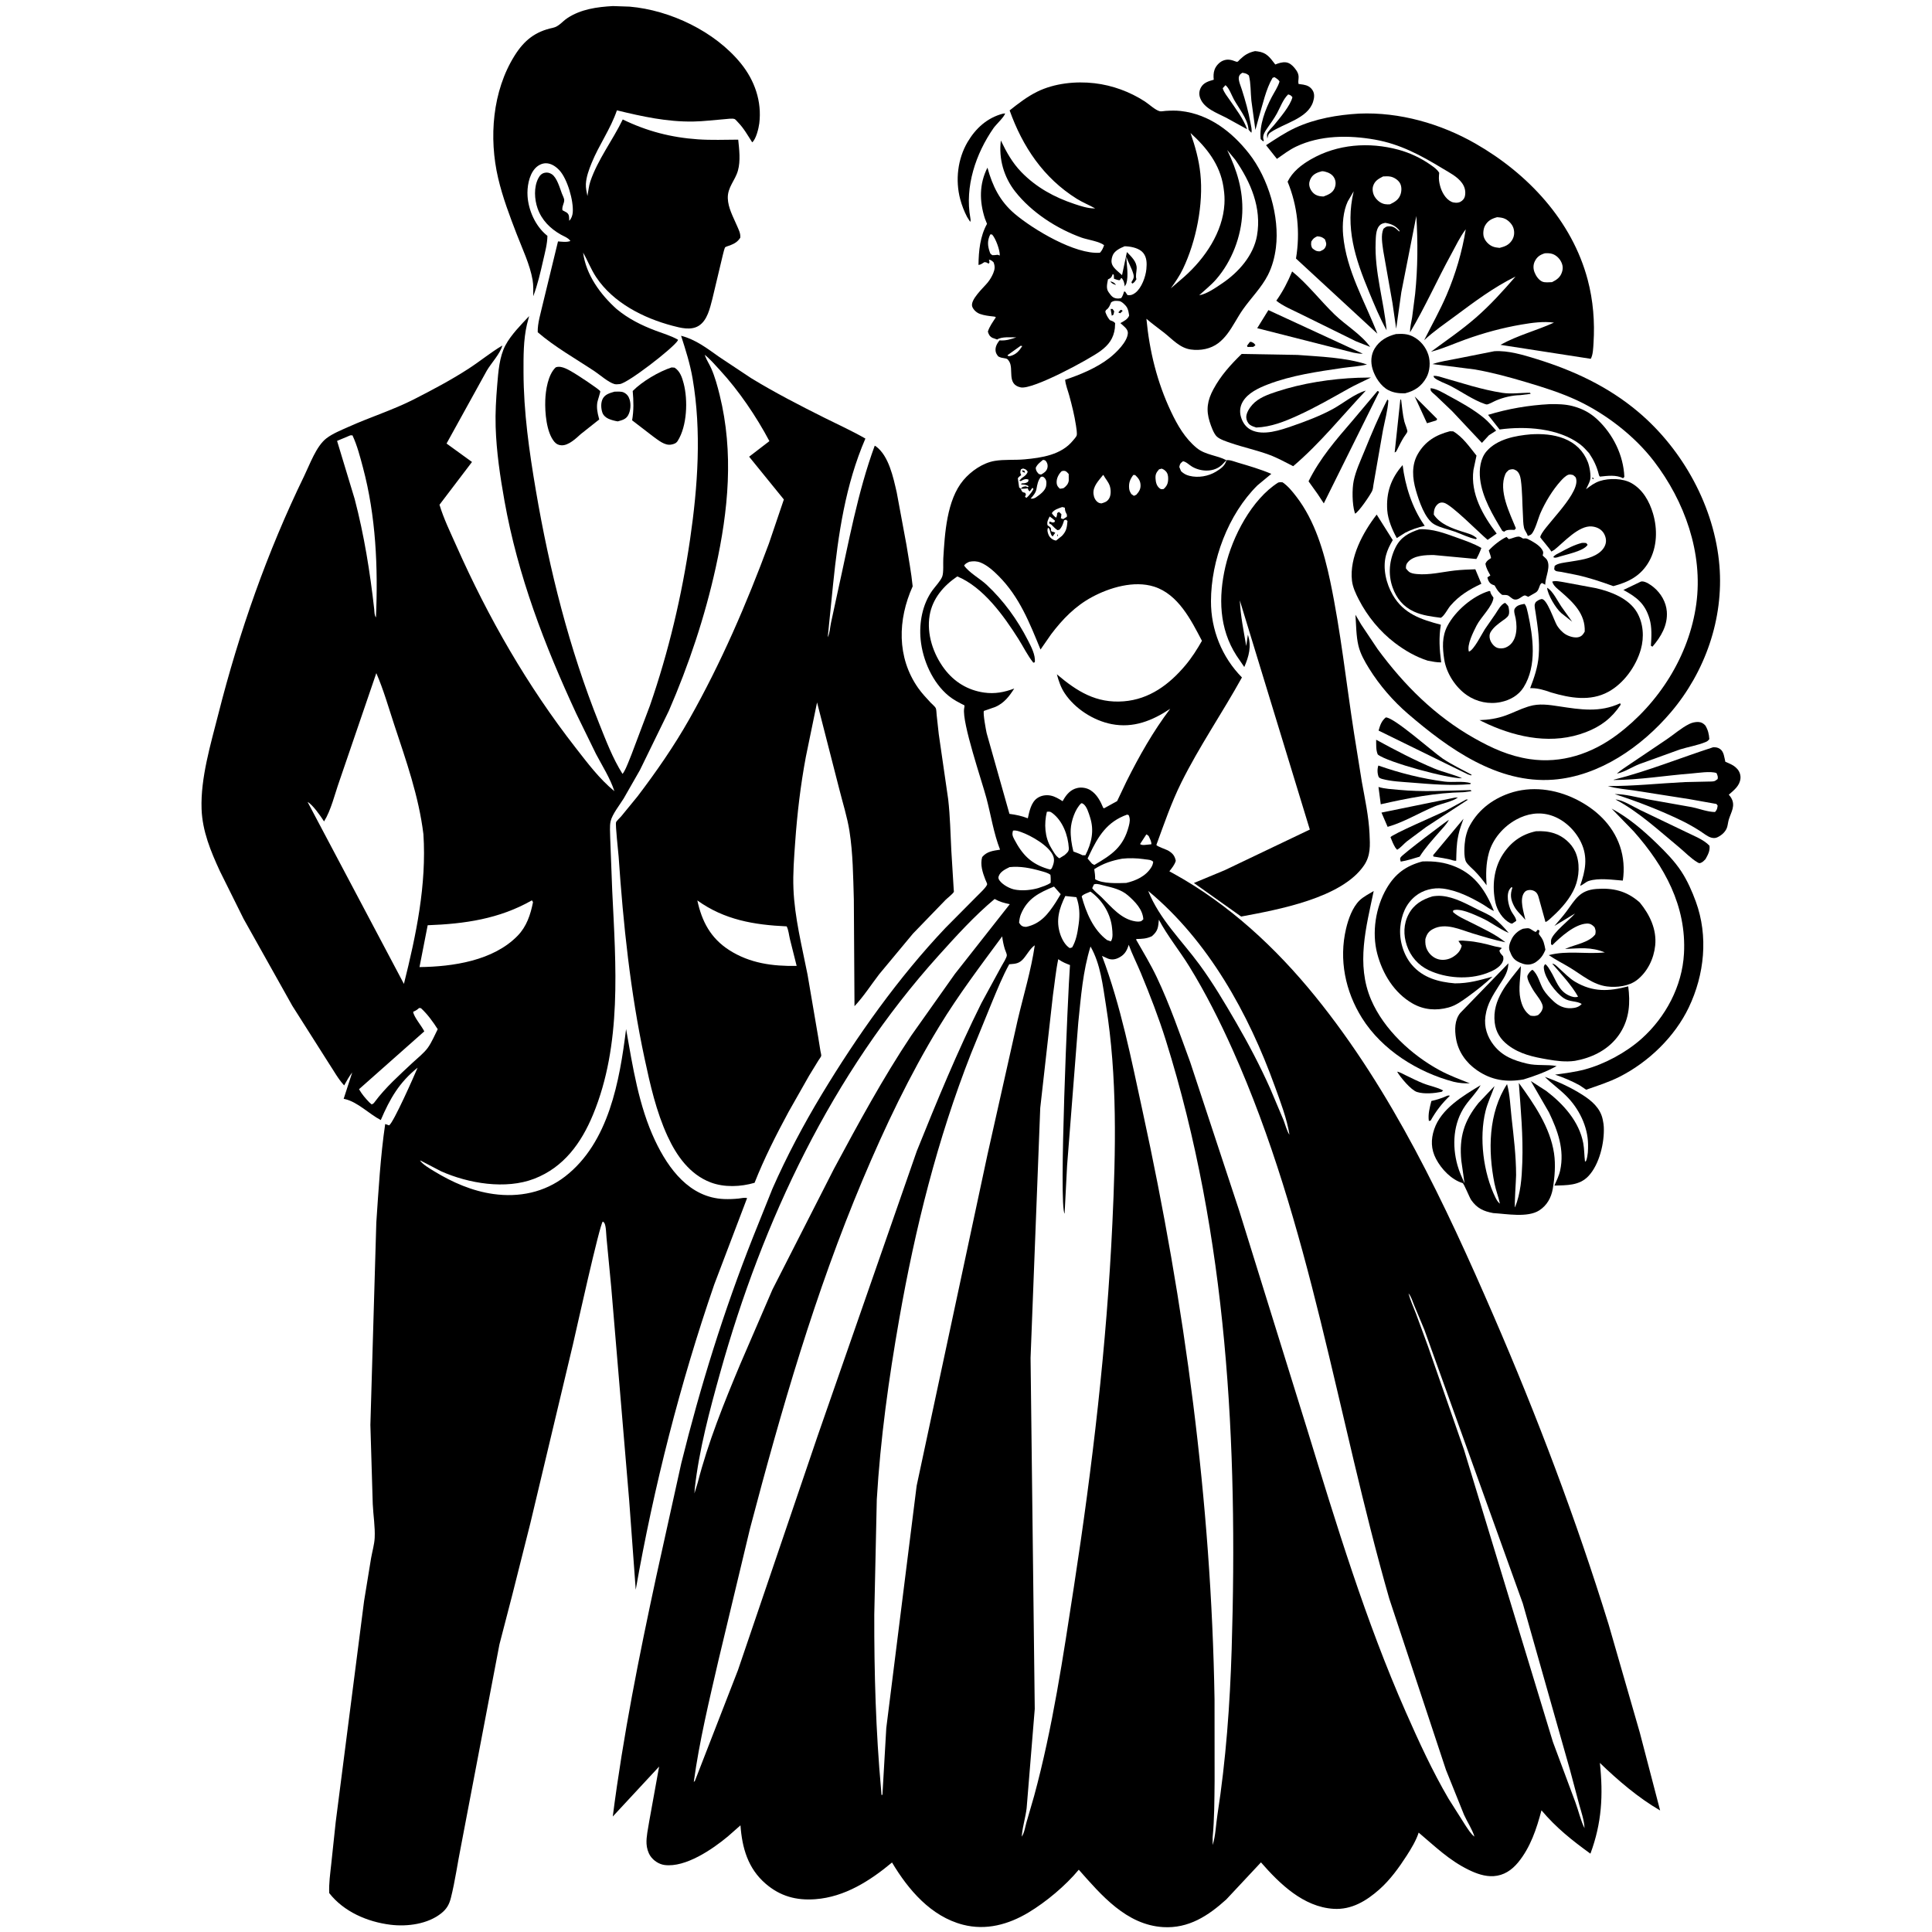 <svg version="1.1" xmlns="http://www.w3.org/2000/svg" style="display: block;" viewBox="0 0 2048 2048" width="1024" height="1024">
<path transform="translate(0,0)" fill="rgb(255,255,255)" d="M 0 0 L 0 2048 L 2048 2048 L 2048 0 L 0 0 z"/>
<path transform="translate(0,0)" fill="rgb(0,0,0)" d="M 653.622 327.585 C 666.209 337.987 679.738 344.719 694.949 350.5 C 702.905 353.523 711.341 355.891 718.738 360.143 L 718.411 361.084 C 713.109 369.43 665.368 406.3 657.005 407.122 C 655.464 407.273 652.913 407.55 651.5 407.176 C 645.087 405.481 636.052 397.413 630.36 393.624 C 610.344 380.301 588.221 367.9 570.016 352.209 C 569.651 342.822 573.411 331.151 575.474 321.866 L 591.508 255.915 C 595.926 256.225 600.394 256.981 604.647 255.5 C 602.73 252.289 597.706 250.498 594.506 248.686 C 583.216 242.293 574.243 233.351 569.877 220.937 C 566.465 211.237 565.778 198.443 570.571 189.118 C 572.135 186.075 574.067 183.82 577.601 183.115 C 580.284 182.579 582.604 183.189 584.877 184.635 C 590.354 188.119 593.415 199.273 595.62 205.111 C 596.23 206.725 598.022 210.256 598.093 211.85 C 598.256 215.483 595.514 218.6 596.192 222.828 L 600.756 225.312 C 603.808 227.612 603.192 230.558 603.374 234 C 605.642 232.032 606.873 228.282 607.125 225.327 C 608.181 212.938 601.453 189.6 592.98 180.5 C 589.279 176.525 584.154 172.983 578.5 173.068 C 574.045 173.135 569.859 175.53 566.974 178.816 C 560.571 186.109 558.596 198.583 559.228 208.008 C 560.235 223.025 567.528 239.359 579.144 249.068 L 580.283 250.009 C 580.205 258.393 577.775 267.282 575.92 275.423 C 572.923 288.574 570.048 301.39 565.255 314.034 C 565.27 308.399 565.538 302.384 564.584 296.824 C 561.789 280.548 553.656 263.581 547.696 248.113 C 540.215 228.693 532.818 209.169 528.062 188.868 C 518.082 146.276 521.868 96.531 545.591 58.821 C 555.674 42.794 567.324 33.449 586.007 29.5 C 592.519 28.124 595.936 22.861 601.273 19.3 C 615.666 9.698 632.897 7.373 649.754 6.429 L 667.5 7.036 C 710.584 10.768 757.894 33.382 785.347 67.215 C 800.018 85.296 807.727 107.549 804.877 130.787 C 804.258 135.838 801.454 147.611 797.371 150.875 C 792.85 143.872 788.561 136.118 782.736 130.118 C 781.959 129.317 779.676 126.603 778.8 126.226 C 776.454 125.215 770.579 126.149 767.999 126.344 C 757.039 127.174 745.986 128.639 735 128.827 C 707.201 129.302 680.79 123.494 653.949 116.968 C 647.171 136.921 634.994 153.461 627.151 172.797 C 624.333 179.745 621.483 187.385 621.064 194.936 C 620.826 199.223 621.856 203.608 622.691 207.795 C 623.704 202.676 624.102 197.272 625.777 192.319 C 633.617 169.125 649.505 148.645 660.13 126.631 C 685.876 139.125 711.405 145.739 739.949 147.708 C 754.025 148.68 768.425 148.111 782.54 148.032 C 783.623 158.614 785.117 170.336 782.26 180.75 C 779.384 191.231 771.172 198.414 771.496 210.104 C 771.778 220.272 777.199 229.884 781.102 239.028 C 782.902 243.244 785.206 247.323 784.725 252 C 781.932 256.32 778.83 258.089 774.131 259.993 C 772.868 260.505 769.731 261.321 768.786 262.061 C 768.029 262.654 766.587 268.911 766.221 270.291 L 755.169 316.702 C 752.577 326.591 749.813 339.82 740.5 345.469 C 732.274 350.46 721.519 347.615 712.819 345.315 C 682.055 337.183 650.045 320.971 631.968 293.809 C 626.462 285.535 623.053 276.337 618.12 267.785 C 621.161 291.327 636.461 312.149 653.622 327.585 z"/>
<path transform="translate(0,0)" fill="rgb(0,0,0)" d="M 1334.6 123.745 L 1330.76 137.699 L 1326.52 106.762 C 1325.57 97.945 1326.06 88.578 1323.9 80 C 1321.27 77.806 1320.27 77.76 1317 77.133 C 1314.96 78.334 1313.58 79.377 1313.18 82 C 1312.66 85.499 1315.42 91.821 1316.49 95.185 C 1320.24 106.991 1323.46 118.381 1325.62 130.576 C 1326.18 133.696 1327.38 137.629 1326.5 140.728 L 1323.52 137.5 L 1323.37 135.969 C 1322.03 125.522 1313.05 114.48 1308.04 105.5 C 1305.58 101.086 1302.89 93.136 1299.04 90.292 L 1296.14 93.5 C 1297.33 97.956 1301.08 102.333 1303.67 106.163 C 1310.44 116.172 1317.84 125.559 1322.02 137.01 L 1299.81 124.779 C 1289.88 119.606 1276.28 115.082 1272.19 103.823 C 1270.84 100.101 1271.1 96.397 1272.96 92.884 C 1275.81 87.517 1281.2 86.063 1286.63 84.5 C 1286.22 80.946 1286.27 77.205 1287.51 73.799 C 1288.91 69.931 1292.47 65.963 1296.29 64.357 C 1301.47 62.175 1305.46 63.487 1310.45 65.369 C 1312.25 66.049 1313.05 64.249 1314.35 63.03 C 1319.53 58.168 1323.34 55.776 1330.4 54.184 L 1332.95 54.462 C 1342.77 55.674 1346.11 60.906 1351.85 68.361 C 1355.46 66.949 1359.21 65.634 1363.16 66.093 C 1366.9 66.527 1369.98 69.234 1372.28 72.047 C 1375.14 75.555 1377.02 78.74 1376.5 83.344 C 1376.27 85.407 1376.14 86.897 1376.5 88.989 L 1381.65 89.725 C 1385.92 90.485 1389.2 92.114 1391.5 95.884 C 1393.74 99.563 1393.17 103.849 1391.95 107.781 C 1386.33 125.884 1360.65 130.655 1346.63 140.5 C 1344.18 142.218 1344.11 144.299 1343.44 146.956 C 1343.38 145.667 1342.89 143.162 1343.18 142 C 1343.84 139.382 1348.66 134.924 1350.48 132.703 C 1356.4 125.462 1368.04 111.832 1370.02 103 C 1368.27 101.022 1368.03 100.815 1365.5 100.088 C 1360.12 105.237 1357.16 113.787 1353.57 120.306 C 1350.46 125.946 1346.86 130.836 1343.22 136.107 C 1340.89 139.48 1338.19 143.486 1339.28 147.781 L 1339.73 149 L 1339 149.86 L 1336.39 147.5 C 1334.66 133.194 1341.43 115.549 1348.04 103 C 1350.92 97.541 1354.51 92.421 1356.35 86.5 C 1355.27 84.224 1353.03 83.128 1351 81.787 L 1348.99 82.5 C 1342.02 94.213 1338.54 110.707 1334.6 123.745 z"/>
<path transform="translate(0,0)" fill="rgb(0,0,0)" d="M 1160.89 220.899 L 1161.99 221.749 L 1160.89 220.899 C 1154.45 217.27 1147.62 214.607 1141.32 210.653 C 1106.14 188.595 1084.03 155.593 1070.25 117.047 C 1079.4 109.733 1088.93 102.386 1099.49 97.197 C 1117.71 88.245 1140.25 85.909 1160.18 88.222 C 1179.2 90.428 1197.65 97.206 1213.69 107.617 C 1217.9 110.351 1224.74 116.819 1229.48 117.936 C 1230.92 118.274 1234.16 117.63 1235.71 117.54 C 1241.06 117.229 1246.17 117.052 1251.5 117.646 C 1281.61 120.998 1305.74 139.502 1323.97 162.718 C 1344.5 188.85 1356.67 229.572 1352.5 262.612 C 1351.24 272.61 1348.63 282.541 1344.05 291.549 C 1337.28 304.843 1326.16 315.812 1317.59 327.976 C 1311.62 336.45 1307.04 346.113 1300.74 354.293 C 1298.1 357.716 1294.95 361.067 1291.5 363.694 C 1283.24 369.983 1272.44 371.886 1262.32 370.5 C 1250.74 368.915 1242.84 359.681 1234.13 352.781 C 1227.83 347.794 1221.3 343.224 1215.25 337.924 C 1218.45 372.141 1226.61 405.29 1241.38 436.458 C 1248.15 450.753 1256.22 464.806 1268.68 474.952 C 1277.83 482.406 1290.02 482.521 1300.06 487.859 L 1299.75 488.05 C 1297.68 490.23 1295.94 492.462 1293.5 494.285 C 1284.86 500.738 1272.38 499.859 1263.5 494.573 C 1260.56 492.822 1257.37 489.403 1254 488.953 C 1251.08 491.346 1250.93 491.343 1250.11 495 L 1251.97 499.5 C 1254.75 502.1 1257.11 503.447 1260.82 504.391 C 1270.15 506.769 1280.86 504.908 1289 499.966 C 1293.98 496.945 1298.7 493.663 1300.06 487.859 C 1303.39 487.169 1308.87 489.421 1312.13 490.38 C 1324.16 493.926 1336.08 497.404 1347.65 502.31 L 1332.93 514.521 C 1301.85 545.306 1283.78 593.853 1283.68 637.317 C 1283.6 667.485 1295.28 696.631 1316.51 718.112 C 1295.79 755.592 1271.33 791.108 1252.26 829.489 C 1241.6 850.965 1234.05 873.239 1225.8 895.68 C 1226.54 897.315 1236.51 900.494 1238.83 901.962 C 1243.44 904.88 1245.3 907.386 1246.38 912.5 C 1245.07 916.892 1242.33 920.04 1239.58 923.614 L 1244.51 926.317 C 1302.66 958.489 1352.34 1004.58 1394.05 1055.99 C 1475.65 1156.58 1531.97 1276.44 1583.16 1394.6 C 1629.53 1501.63 1670.79 1610.64 1705.24 1722.1 L 1738.2 1836.42 L 1759.8 1919.16 C 1736.77 1905.83 1715.07 1887.24 1695.93 1868.76 C 1699.58 1902.9 1697.98 1932.48 1685.91 1964.96 C 1666.36 1950.8 1649.64 1937.54 1634.02 1919.01 C 1628.91 1938.5 1622.3 1958.39 1609.31 1974.19 C 1602.56 1982.4 1594.11 1988.12 1583.23 1988.79 C 1574.12 1989.34 1565.06 1986.1 1557 1982.17 C 1535.99 1971.92 1521.47 1957.48 1503.85 1942.64 C 1501.16 1951.02 1495.95 1959.6 1491.19 1967 C 1482.99 1979.74 1473.57 1992.77 1462.18 2002.86 C 1448.41 2015.06 1432.65 2024.65 1413.55 2023.43 C 1381.64 2021.4 1356.56 1996.98 1336.68 1974.19 L 1299.91 2013.5 C 1280.7 2030.89 1259.92 2044.46 1232.9 2042.81 C 1194.07 2040.43 1167.43 2008.98 1143.56 1981.97 C 1129.55 1998.84 1109 2016.08 1090.27 2027.32 C 1069.02 2040.07 1045.27 2046.62 1020.74 2040.26 C 986.834 2031.48 962.774 2003.17 945.584 1974.31 C 922.24 1993.75 895.464 2010.89 864.354 2013.23 C 844.179 2014.76 827.026 2010.12 811.572 1996.78 C 792.784 1980.57 786.659 1958.78 784.925 1934.95 L 771.619 1946.66 C 755.353 1960.23 726.795 1979.83 704.526 1976.99 C 698.577 1976.23 692.69 1972.33 689.385 1967.39 C 686.944 1963.73 685.588 1958.85 685.349 1954.5 C 684.938 1947.03 687.033 1938.27 688.164 1930.86 L 698.688 1872.65 L 649.561 1925.58 C 660.556 1839.84 677.479 1755.48 695.679 1671.04 L 722.171 1551.17 C 742.403 1469.62 767.27 1389.54 798.214 1311.44 L 818.852 1260 C 833.739 1226.16 851.889 1191.89 871.015 1160.22 C 908.579 1098.04 952.221 1036.4 1002.25 983.591 L 1035.97 949.612 C 1038.09 947.48 1046.08 940.069 1046.44 937.313 C 1046.53 936.686 1044.76 933.06 1044.47 932.313 C 1041.59 924.856 1038.85 916.448 1041.14 908.5 C 1046.27 902.433 1052.72 901.872 1060.11 900.684 C 1053.26 883.159 1050.45 864.02 1045.6 845.85 C 1040.8 827.866 1019.65 766.176 1022.03 750.997 C 1022.44 748.372 1022.33 750.151 1022.36 747.711 C 1016.64 744.883 1010.65 741.767 1005.7 737.719 C 988.588 723.737 978.054 699.686 975.923 678.064 C 974.168 660.259 977.759 640.623 988.342 625.891 C 991.302 621.77 997.182 615.673 998.849 611.066 C 1000.43 606.68 999.631 596.96 999.931 592 C 1001.51 565.836 1003.51 530.12 1021.16 509.075 C 1029.3 499.38 1041.82 490.669 1054.47 488.557 C 1064.62 486.864 1075.66 487.886 1086.01 486.938 C 1104.26 485.265 1124.86 482.253 1137.25 467.171 C 1138.35 465.841 1140.86 463.135 1141.31 461.676 C 1141.98 459.482 1140.94 453.413 1140.57 450.971 C 1138.95 440.299 1136.33 429.86 1133.5 419.454 C 1132.05 414.106 1129.56 408.068 1129.09 402.57 C 1145.24 397.105 1162.53 390.009 1176.08 379.459 C 1183.01 374.068 1195.27 362.264 1195.58 353 C 1195.73 348.607 1190.6 345.325 1187.67 342.499 C 1191.07 340.621 1195.62 338.393 1196.93 334.5 C 1196.48 331.55 1196.05 328.196 1194.46 325.607 C 1193.17 323.512 1189.06 319.456 1186.5 319.166 C 1183.07 318.776 1180.68 318.534 1177.87 320.5 C 1176.72 323.069 1175.72 326.081 1173.45 327.863 C 1172 328.998 1172.27 328.732 1171.66 330.5 C 1172.84 334.039 1174.16 336.461 1176.5 339.362 C 1178.68 340.202 1180.54 340.674 1182.09 342.5 L 1181.79 348 C 1180.43 358.792 1175.21 365.695 1166.58 372.074 C 1154.93 380.688 1094.85 413.335 1082 410.646 C 1066.68 407.44 1075.07 390.994 1069.65 382.939 C 1068.03 380.531 1067.77 380.239 1065 379.8 C 1062.28 379.368 1060.62 379.173 1058.19 377.8 C 1056.82 376.029 1055.76 374.625 1055.41 372.36 C 1054.72 367.914 1056.91 364.192 1059.5 360.802 C 1066.19 361.324 1071.14 359.695 1077.38 357.606 C 1071.12 357.745 1062.19 356.607 1057 359.895 L 1052 358.123 C 1049.1 356.602 1048.02 354.512 1047.18 351.5 C 1048.94 345.93 1052.51 341.186 1055.68 336.324 C 1054.13 335.504 1054.81 335.682 1053.07 335.491 C 1048.24 334.964 1043.36 334.42 1038.75 332.762 C 1035.37 331.545 1032.04 328.606 1030.69 325.265 C 1027.81 318.113 1042.62 304.894 1046.99 299.5 C 1049.41 296.51 1051.36 293.224 1052.85 289.672 C 1054.63 285.423 1054.89 282.22 1053.17 277.973 C 1051.49 276.489 1050.59 275.575 1048.33 275.274 L 1048.94 278 L 1047.93 279.606 C 1046.3 278.357 1045.55 278.007 1043.5 277.886 C 1041.48 279.181 1039.69 280.584 1037.24 280.864 C 1037.42 265.922 1038.93 250.444 1046.28 237.303 L 1043.98 231.485 C 1038.13 213.241 1037.97 195.007 1046.74 177.726 C 1052.14 197.304 1059.93 213.334 1075.63 226.646 C 1095.06 243.129 1139.67 269.973 1166 267.903 C 1168.3 265.441 1169.21 263.135 1170.38 260 C 1166.15 256.007 1152.33 253.998 1146.5 251.898 C 1120.19 242.418 1093.38 225.063 1076.04 202.91 C 1064.1 187.656 1058.51 168.177 1060.95 148.928 C 1066.97 161.416 1073.08 172.565 1082.82 182.552 C 1098.61 198.737 1117.66 209.159 1139.02 216.254 C 1145.62 218.444 1152.97 220.905 1159.96 220.915 L 1160.89 220.899 z M 1270.09 313.825 L 1271.19 312.976 C 1279.04 311.846 1289.2 304.666 1295.72 300.258 C 1312.92 288.618 1328.79 270.812 1332.46 249.785 C 1337.6 220.296 1325.84 193.127 1309.46 169.372 L 1300.88 159.057 C 1311.2 180.363 1317.83 201.553 1316.87 225.509 C 1315.86 250.66 1305.8 276.976 1289.22 296.055 C 1283.68 302.422 1277.34 307.298 1271.19 312.976 L 1270.09 313.825 z M 1082 518 C 1082.5 519.006 1082.78 520.152 1083.5 521.018 C 1085.23 523.107 1086.99 520.856 1087.5 524.562 L 1086.51 526.5 L 1088 527.794 C 1090.18 526.084 1091.73 523.97 1093.42 521.803 L 1095.49 518.5 L 1094.5 516.98 L 1091.5 520.911 C 1089.68 519.037 1090.35 520.119 1089.5 517.671 C 1086.98 517.929 1084.54 518.239 1082 518 C 1084.18 515.795 1084.4 515.921 1087.51 515.5 L 1089.5 516.49 L 1090.39 515.5 C 1088.2 513.634 1085.08 513.78 1082.33 513.5 L 1083 512.425 C 1086.02 512.261 1087.14 512.414 1089.73 510.752 L 1090.42 508.5 C 1088.21 507.528 1086.77 507.745 1084.5 508.682 L 1082 510.029 L 1080.5 509.49 L 1082.99 506.902 L 1084.04 506.153 C 1086.6 504.273 1088.4 503.166 1089.42 500 C 1087.79 497.522 1087.35 497.616 1084.5 496.613 L 1082.26 497.5 C 1081.27 500.406 1081.29 500.781 1082.5 503.725 L 1081.47 504.421 C 1080.34 505.242 1079.74 505.885 1078.94 507 L 1080.36 516.772 L 1082 518 z M 934.005 1897.19 L 934.451 1902.84 L 935.418 1902.5 L 939.497 1831.78 L 971.679 1575.01 L 1046.79 1223.78 L 1078.77 1081.29 C 1084.88 1055.22 1093.06 1028.54 1096.9 1002.08 L 1097.75 1001 L 1096.9 1002.08 C 1092.14 1005.14 1088.55 1012.17 1084.71 1016.5 C 1080.69 1021.04 1077.03 1021.65 1071.22 1022.05 L 1069.83 1022.13 C 1062.8 1034.87 1057.31 1048.6 1051.7 1062 L 1029.25 1117.02 C 993.645 1207.78 970.112 1302.06 953.267 1397.96 C 942.105 1461.51 933.263 1525.04 929.429 1589.5 L 926.771 1711.44 C 926.61 1773.4 928.403 1835.47 934.005 1897.19 z M 1366.88 1202.87 L 1367.99 1205.99 L 1366.88 1202.87 C 1364.29 1186.04 1357.13 1167.47 1351.31 1151.37 C 1323.57 1074.5 1280.78 997.053 1217.12 944.395 C 1229.18 974.506 1252.44 996.605 1271.4 1022.38 C 1285.63 1041.74 1298.3 1063.14 1310.35 1083.93 C 1323.51 1106.62 1335.95 1130.32 1346.63 1154.28 L 1360.53 1187.2 C 1362.29 1191.63 1364.18 1199.17 1366.88 1202.87 z M 1491 1366 L 1491.99 1367.99 L 1491 1366 L 1490.01 1364.01 L 1491 1366 z M 1493.07 1371.02 C 1494.98 1378.38 1498.39 1385.61 1501.08 1392.74 L 1513.67 1427 L 1551.97 1537 L 1646.15 1846.52 L 1669.92 1910.37 C 1673.24 1919.25 1675.48 1929.6 1679.66 1937.99 C 1679.33 1929.7 1676.3 1920.99 1674.05 1912.99 L 1664.29 1876.35 L 1614.24 1699.75 L 1509.81 1409.35 L 1499.08 1383.67 C 1497.41 1379.66 1495.9 1374.2 1493.07 1371.02 L 1492.05 1369.01 L 1493.07 1371.02 z M 1082.25 1947.99 L 1083.1 1946.91 C 1085.77 1943.16 1086.77 1936.52 1088.04 1932 L 1096.22 1903.77 C 1115.88 1831.46 1127 1755.88 1138.4 1681.88 C 1158.09 1553.96 1173.12 1426.28 1179.16 1296.92 C 1182.75 1220.19 1184.58 1141.62 1172.35 1065.55 C 1168.97 1044.52 1166.7 1022.04 1155.99 1003.33 C 1147.82 1029.56 1145.88 1056.65 1143.03 1083.86 L 1131.16 1235.54 L 1128.52 1286.5 C 1122.2 1278.47 1131.96 1052.6 1134.23 1022.99 C 1130.03 1021.41 1126.42 1019.92 1122.68 1017.37 L 1121.79 1016.76 C 1119.19 1029.15 1118.01 1042.25 1116.17 1054.81 L 1102.7 1174.5 L 1092.44 1439.41 L 1096.88 1811.51 L 1088.27 1916.83 C 1087.12 1926.28 1084.15 1935.7 1083.26 1945.03 L 1083.1 1946.91 L 1082.25 1947.99 z M 1562.99 1946.9 L 1563.93 1948.03 L 1565.06 1949.93 L 1565.79 1950.96 L 1565.06 1949.93 L 1563.93 1948.03 L 1562.99 1946.9 C 1560.56 1938.99 1555.41 1931.47 1551.98 1923.87 L 1532.79 1876.17 L 1472.7 1694.7 C 1417.06 1500.76 1389.55 1297.99 1306.53 1112.56 C 1293.14 1082.67 1277.88 1052.35 1260.7 1024.48 C 1250.41 1007.78 1237.6 992.176 1228.45 974.926 C 1227.65 983.057 1227.66 986.758 1221.06 992.407 L 1219.97 992.909 C 1214.8 995.147 1210.31 995.257 1204.78 995.39 L 1204.28 995.977 C 1211.83 1009.2 1219.7 1022.15 1226.23 1035.91 C 1240.04 1064.99 1250.57 1095.68 1261.65 1125.88 L 1313.63 1283.43 L 1385.86 1515.82 C 1416.86 1616.83 1447.5 1717.9 1490.18 1814.75 C 1503.98 1846.05 1518.2 1877.12 1535.5 1906.68 L 1553.6 1935.25 C 1556.16 1939.01 1559.28 1944.24 1562.99 1946.9 z M 1261.99 140.986 C 1266.96 155.202 1270.84 169.016 1272.43 184.04 C 1275.86 216.404 1268.02 255.652 1253.98 284.998 C 1250.44 292.411 1245.87 298.981 1241.12 305.662 L 1255.52 293.233 C 1277.25 273.919 1296.23 246.147 1297.94 216.207 C 1298.26 210.652 1297.98 205.503 1297.15 200 L 1296.88 198.099 C 1293.24 174.341 1279.19 156.59 1261.99 140.986 z M 1049.72 248.5 C 1046.44 255.128 1046.85 260.442 1049.26 267.385 C 1049.99 269.483 1050.31 269.314 1052.03 270.5 C 1053.95 270.471 1055.6 270.433 1057.5 270.067 L 1059.83 270.827 C 1059.98 265.049 1055.49 252.706 1051.61 248.535 L 1049.72 248.5 z M 1192.18 261.047 C 1187.41 262.994 1181.15 265.924 1179.31 271.203 C 1178.18 274.462 1177.65 277.752 1179.17 280.952 C 1181.07 284.921 1186.19 288.627 1189.42 291.663 L 1194.58 267.19 C 1199.26 272.114 1205.18 277.334 1204.92 284.63 C 1204.79 288.348 1203.51 292.425 1204.65 296 C 1203.29 298.02 1202.5 299.648 1200.18 300.654 L 1199.32 299.156 C 1201.43 295.648 1202.54 294.3 1201.28 290 C 1199.52 284.015 1195.88 278.02 1193.84 271.878 C 1194.31 280.483 1196.46 292.315 1193.98 300.5 L 1192.33 303.683 L 1192.16 302.554 C 1191.62 299.208 1191.17 297.41 1189.06 294.754 C 1187.3 295.225 1187.97 296.499 1187 296.905 C 1185.89 297.373 1182.06 295.922 1180.89 295.5 L 1180.68 291.287 L 1179.5 290.52 L 1179.11 291.661 C 1178.08 294.481 1177.08 294.914 1174.5 296.14 C 1173.66 300.861 1172.21 305.74 1175.22 309.797 C 1177.8 313.269 1179.27 315.783 1183.7 316.357 C 1185.45 316.584 1186.78 316.354 1188.5 316.022 C 1190.14 313.774 1190.75 311.742 1191.5 309.122 L 1192.73 309.141 L 1195.18 312.806 C 1198.6 313.226 1200.75 312.504 1203.56 310.347 C 1210.16 305.289 1214.47 293.287 1215.21 285.227 C 1215.77 279.255 1215.8 272.973 1211.83 268.061 C 1207.93 263.244 1199.84 261.469 1193.93 261.123 L 1192.18 261.047 z M 1059.95 272.5 L 1061.14 272.5 L 1059.95 272.5 z M 1190.83 318.5 L 1193.38 318.5 L 1190.83 318.5 z M 1082.01 366.5 L 1068.04 376.5 L 1068.43 377.38 L 1070.49 377.5 C 1076.88 375.995 1080.2 372.224 1083.65 366.863 L 1082.01 366.5 z M 1105.58 487.5 C 1102.52 490.062 1099.46 492.203 1097.9 496 C 1098.22 499.207 1099.1 500.113 1101.14 502.43 L 1103.5 503.08 C 1106.58 501.402 1109.41 499.64 1110.29 496.001 C 1110.83 493.8 1110.5 491.401 1109.22 489.5 C 1108.11 487.844 1107.46 487.657 1105.58 487.5 z M 1228.68 497.5 C 1225.68 500.947 1224.58 502.851 1224.93 507.604 C 1225.2 511.321 1226.05 514.976 1229.03 517.449 C 1230.97 519.055 1231.16 518.542 1233.5 518.387 C 1236.99 515.198 1238.19 512.479 1238.3 507.704 C 1238.37 504.616 1237.89 501.541 1235.53 499.309 C 1234.18 498.024 1233.21 497.425 1231.51 496.768 L 1228.68 497.5 z M 1125.39 499.5 C 1122.1 502.701 1119.76 507.224 1120.1 512 C 1120.31 514.872 1121.52 516.176 1123.5 518.052 C 1124.9 517.918 1126.17 517.875 1127.5 517.404 C 1130.26 515.317 1132.42 513.114 1132.93 509.5 L 1132.88 502.5 C 1131.03 500.514 1130.13 498.965 1127.12 499.092 L 1125.39 499.5 z M 1169.3 503.5 C 1164.68 509.458 1158.27 515.524 1159.17 523.755 C 1159.54 527.145 1161.1 530.72 1164.09 532.59 C 1165.18 533.272 1166.26 533.503 1167.5 533.645 C 1171.14 532.544 1173.47 531.963 1175.65 528.5 C 1177.94 524.869 1177.68 518.588 1176.27 514.688 C 1174.81 510.635 1171.73 507.476 1169.75 503.691 L 1169.3 503.5 z M 1201.32 503.5 C 1197.82 508.223 1196.35 511.954 1196.95 517.944 C 1197.18 520.278 1198.09 521.771 1199.28 523.735 L 1201.98 525.604 L 1204.49 524.5 C 1207.56 521.13 1209.35 518.3 1208.99 513.58 C 1208.65 509.094 1206.39 506.5 1203.26 503.517 L 1201.32 503.5 z M 1103.35 505.5 C 1100.28 509.358 1099.54 513.666 1098.68 518.422 C 1097.96 522.464 1095.22 525.534 1092.55 528.5 C 1094.77 528.857 1095.74 528.434 1097.76 527.5 C 1102.17 524.347 1108.31 520.376 1109.04 514.5 C 1109.44 511.281 1109.43 508.529 1106.82 506.193 C 1105.48 504.99 1105.06 505.19 1103.35 505.5 z M 1125.96 537.5 C 1122.14 538.916 1117.09 540.231 1114.97 544 C 1116.3 546.086 1117.54 547.268 1119.5 548.775 C 1120.4 546.971 1120.61 545.939 1120.59 543.924 L 1122.5 542.632 L 1125.13 545 C 1125.03 546.554 1124.87 547.838 1124.55 549.38 L 1127 550.265 L 1130.87 547.865 C 1131.03 545.789 1131.26 545.932 1130.19 543.988 C 1129.08 541.993 1128.94 540.432 1128.76 538.193 C 1127.87 537.953 1126.88 537.585 1125.96 537.5 z M 1112.69 547.5 C 1111.19 550.501 1109.42 553.413 1110.5 556.837 C 1111.11 557.333 1113.53 558.937 1113.77 559.5 C 1114.63 561.447 1113.24 563.216 1115.7 563.673 C 1117.44 563.994 1116.8 563.846 1118.61 564.726 L 1115.84 568.682 C 1112.7 566.267 1113.86 561.075 1111.02 559.347 C 1109.78 561.657 1110.48 564.422 1111.5 566.873 C 1112.66 569.664 1115.3 571.947 1118.19 572.756 L 1119.5 573.03 L 1125.75 568.042 C 1130.6 562.845 1130.93 559.226 1131.6 552.247 L 1130 550.911 L 1128 551.5 L 1127.6 552.799 C 1126.47 556.359 1125.58 558.685 1123.12 561.5 L 1121 562.008 C 1118.08 560.088 1116.89 558.379 1114.5 556.114 C 1113.98 555.62 1113.16 555.394 1112.5 555.163 L 1112.18 553 C 1115.05 552.793 1114.44 554.627 1117.76 553.5 L 1118.36 552 C 1116.53 550.376 1114.76 548.833 1112.69 547.5 z M 1027.46 595.5 C 1025.1 596.703 1023.47 597.217 1021.99 599.5 C 1027.37 607.211 1038.77 613.266 1045.89 619.913 C 1063.9 636.734 1078.42 656.806 1089.63 678.75 C 1093.01 685.349 1097.85 694.356 1096.93 702 L 1095.4 702.5 C 1089.23 694.865 1084.8 685.572 1079.54 677.277 C 1064.01 652.784 1042.4 622.49 1014.77 611.018 C 1000.18 620.952 988.426 634.528 985.436 652.438 C 982.155 672.094 989.247 693.286 1001.03 708.968 C 1011.45 722.844 1025.84 731.671 1043.13 734.142 C 1054.47 735.764 1064.54 733.859 1075.14 729.871 C 1069.89 738.083 1064.55 745.139 1055.34 749.266 C 1054.12 749.813 1043.03 753.526 1042.99 753.59 C 1041.78 755.97 1045.22 774.129 1045.89 777.172 L 1070.05 862.736 C 1076.88 863.634 1083.11 864.899 1089.54 867.44 C 1091.15 860.148 1092.95 850.706 1099.44 846.113 C 1103.46 843.268 1108.71 842.406 1113.5 843.296 C 1118.24 844.176 1122.4 846.796 1126.43 849.306 L 1127.07 848.139 C 1130.53 842.087 1134.89 836.938 1141.99 835.315 C 1146.66 834.249 1152.09 835.165 1156.1 837.757 C 1162.85 842.121 1166.54 849.313 1169.53 856.466 L 1170.48 856.78 L 1184.22 849.176 L 1194.05 828.5 C 1207.58 801.469 1222.17 775.537 1240.46 751.356 C 1221.56 763.957 1201.45 772.102 1178.29 767.574 C 1159.07 763.814 1139.5 751.265 1128.63 734.897 C 1124.45 728.601 1122.3 722.038 1120.32 714.788 C 1141.67 732.888 1162.04 745.721 1191.16 743.434 C 1218.4 741.293 1239.41 725.646 1256.52 705.315 C 1263.37 697.178 1268.85 688.517 1274.11 679.294 C 1262.55 657.216 1248.95 629.929 1223.31 621.833 C 1202.17 615.156 1176.4 622.737 1157.47 632.959 C 1139.78 642.508 1126.29 656.395 1114.27 672.306 L 1103 688.521 C 1091.29 660.047 1080.74 632.863 1058.55 610.569 C 1053.26 605.256 1046.5 599.134 1039.47 596.337 C 1035.49 594.75 1031.64 594.676 1027.46 595.5 z M 1146.16 851.5 C 1139.7 857.51 1135.46 870.33 1135.02 879 C 1134.63 886.595 1135.95 895.287 1137.85 902.626 C 1141.07 903.872 1144.44 905.001 1147.5 906.609 L 1150.57 906.6 C 1157.18 893.579 1160.09 880.517 1155.5 866.326 C 1154.09 861.973 1152.06 854.567 1148.09 852.034 C 1147.14 851.434 1147.13 851.544 1146.16 851.5 z M 1109.74 860.5 C 1106.63 873.174 1107.41 887.544 1114.28 898.827 C 1116.5 902.483 1119.19 907.76 1123 909.849 L 1128.54 906.426 C 1131.02 903.993 1133.23 902.789 1133 899 C 1132.18 885.467 1126.59 870.149 1115.35 861.761 C 1113.08 860.066 1112.45 860.318 1109.74 860.5 z M 1194.84 863.5 C 1173.47 871.081 1164.13 886.405 1154.84 905.951 L 1152.9 910.09 L 1157.56 915.5 L 1160.02 916.898 C 1178.79 905.938 1190.87 897.84 1196.59 875.659 C 1197.65 871.524 1198.26 868.021 1196.47 864.085 L 1194.84 863.5 z M 1073.85 880.5 C 1072.6 884.445 1073.37 886.297 1075.25 889.877 C 1083.68 905.926 1092.83 915.602 1110.5 921.009 L 1113.4 921.765 L 1114.91 920.5 C 1116.79 916.224 1118.26 911.973 1116.45 907.361 C 1112.23 896.631 1092.91 885.72 1082.5 882.052 C 1079.81 881.105 1076.72 879.897 1073.85 880.5 z M 1215.17 884.5 L 1208.5 894.752 C 1210.31 895.779 1210.85 895.715 1212.87 895.732 L 1220.5 894.967 C 1220.7 892.039 1218.85 888.967 1217.68 886.274 C 1216.94 885.666 1216.1 884.739 1215.17 884.5 z M 1189.61 910.231 C 1178.63 912.247 1169.44 915.233 1159.95 921.364 C 1160.5 924.964 1161 928.353 1160.9 932 C 1168.57 936.96 1185.02 936.252 1193.82 935.946 C 1204.21 933.566 1214.8 928.718 1220.55 919.173 C 1221.6 917.421 1222.24 915.533 1222.44 913.5 C 1220.22 911.25 1216.97 911.352 1214 910.936 L 1212.08 910.654 C 1204.91 909.637 1196.79 909.467 1189.61 910.231 z M 1070.21 919.174 C 1065.74 921.39 1060.14 923.973 1058.55 929.153 C 1058.05 930.81 1058.65 932.139 1059.66 933.5 C 1063.12 938.141 1070.94 942.334 1076.5 943.124 L 1078.2 943.373 C 1085.45 944.313 1093.51 943.385 1100.53 941.427 C 1104.98 939.847 1109.89 938.565 1113.75 935.787 C 1113.83 932.915 1113.88 930.189 1113.5 927.329 C 1110.63 925.071 1106.69 924.236 1103.21 923.245 C 1092.32 920.146 1081.58 918.008 1070.21 919.174 z M 1159.64 937.5 L 1157.78 941.5 C 1160.48 945.106 1164.65 948.107 1167.9 951.31 C 1178.22 961.488 1188.54 974.421 1203.65 976.696 C 1205.84 977.026 1207.54 977.032 1209.72 976.5 L 1211.97 974.5 C 1211.36 964.019 1203.21 955.746 1195.67 949.157 C 1188.44 942.852 1179.13 940.85 1170.1 938.666 C 1167.24 937.976 1163.65 936.66 1160.72 937.169 L 1159.64 937.5 z M 1117.3 939.806 C 1101.45 946.347 1089.2 952.321 1082.25 969 C 1081.05 971.889 1080.6 974.914 1080.26 978 C 1081.53 980.102 1082.47 981.583 1085 982.229 C 1085.96 982.475 1086.91 982.465 1087.89 982.5 C 1103.09 979.265 1111.03 968.942 1119.11 956.554 L 1124.38 947.857 L 1117.3 939.806 z M 1155.93 945.158 C 1153.54 946.267 1147.76 948.081 1146.64 950.261 C 1151.26 967.206 1158.9 985.673 1173.51 996.5 L 1177.5 997.871 C 1180.14 994.603 1179.25 987.864 1178.83 983.696 C 1177.39 969.194 1169.31 955.66 1157.96 946.607 L 1155.93 945.158 z M 1129.25 949.806 C 1122.74 963.156 1118.98 975.669 1123.95 990.411 C 1125.72 995.654 1129.13 1002.07 1133.98 1005.02 L 1136.5 1004.32 C 1140.62 997.373 1142.18 988.918 1143.24 981 L 1143.52 979.045 C 1144.8 969.649 1144.37 960 1141.02 951.042 L 1129.25 949.806 z M 1054.36 952.955 C 1032.82 970.957 1013.58 992.235 994.819 1013.06 C 881.914 1138.42 808.432 1293.85 763.371 1455.3 C 752.278 1495.04 741.115 1536.56 736.5 1577.66 L 736.129 1583.07 L 739.61 1571.76 C 750.536 1528.93 767.627 1486.78 784.693 1446.06 L 818.843 1366.94 L 884.061 1238.94 C 909.796 1191.1 935.775 1143.04 965.941 1097.81 L 1012.24 1032.4 L 1070.43 958.466 C 1064.49 957.25 1059.69 955.981 1054.36 952.955 z M 1062.35 992.605 C 1039.21 1023.96 1016.09 1054.49 995.77 1087.84 C 964.196 1139.67 938.051 1194.66 914.513 1250.53 C 863.966 1370.51 828.205 1494.45 795.081 1620.16 L 761.638 1759.83 C 751.88 1802.28 741.306 1845.79 735.434 1888.97 C 736.99 1887.4 736.554 1888.23 737.078 1886.69 L 782.258 1770.46 L 866.827 1521.84 L 971.813 1220.26 C 993.115 1167.33 1014.92 1114.37 1040.37 1063.26 L 1061.73 1024.03 C 1063.1 1021.54 1067.41 1014.89 1067.28 1012.46 C 1067.18 1010.76 1065.71 1007.89 1065.16 1006.09 C 1063.83 1001.71 1062.89 997.149 1062.35 992.605 z M 1196.49 1001.5 L 1196.12 1002.68 C 1194.12 1008.76 1191.47 1012.55 1185.58 1015.41 C 1181.89 1017.2 1178.26 1017.6 1174.39 1016.12 L 1170.01 1014.13 L 1168.19 1013.3 C 1188.38 1067.04 1199.13 1122.49 1211.3 1178.39 C 1255.9 1383.16 1284.03 1591.66 1287.46 1801.4 L 1287.53 1887.88 C 1287.31 1907.9 1287.35 1927.95 1285.43 1947.9 L 1285.5 1955.8 C 1288.6 1945.83 1288.91 1934.17 1290.53 1923.76 C 1299.55 1865.63 1303.82 1806.84 1305.62 1748.05 C 1312.28 1531.21 1301.13 1310.98 1235.77 1102.57 C 1228.2 1078.43 1218.96 1054.64 1209.28 1031.26 C 1205.15 1021.3 1200.17 1011.64 1196.49 1001.5 z M 1487.97 1360.5 L 1489.41 1360.5 L 1487.97 1360.5 z M 1488.83 1362.5 L 1490.19 1362.5 L 1488.83 1362.5 z"/>
<path transform="translate(0,0)" fill="rgb(0,0,0)" d="M 1025.15 229.97 C 1022.05 224.032 1019.59 217.643 1017.87 211.176 C 1012.53 191.131 1015.13 168.467 1025.7 150.529 C 1034.3 135.938 1046.59 124.815 1063.12 120.5 L 1065.41 120.209 C 1065.03 123.479 1055.73 132.157 1053.31 135.627 C 1034.31 162.858 1022.57 197.941 1028.62 231.176 C 1028.96 233.068 1029.02 233.279 1028.5 235.243 L 1025.15 229.97 z"/>
<path transform="translate(0,0)" fill="rgb(0,0,0)" d="M 1485.46 309.762 L 1480.02 348.441 L 1476.12 321.445 L 1466.29 265.786 C 1465.35 258.521 1463.54 249.416 1466.5 242.544 C 1468.97 240.575 1469.44 239.926 1472.72 239.887 C 1477.01 239.837 1479.39 241.805 1482.41 244.64 L 1483.3 245.5 L 1483.57 244.5 C 1479.42 239.288 1474.96 237.384 1468.5 236.227 C 1465.75 236.787 1463.9 237.224 1462.02 239.439 C 1458.45 243.652 1458.45 251.235 1458.24 256.556 C 1456.98 288.573 1466.98 318.7 1469.86 350.098 C 1462.73 337.323 1456.8 322.877 1451.2 309.367 C 1436.46 273.785 1425.79 241.301 1434.97 202.794 L 1428.66 213.565 C 1423.77 224.056 1422.75 237.975 1423.79 249.346 C 1427.2 286.888 1446.72 319.192 1460.06 353.698 L 1373.8 274.064 C 1378.39 246.51 1375.53 218.405 1364.92 192.606 C 1370.04 182.13 1379.48 174.738 1389.39 169.017 C 1417.61 152.718 1451.16 150.264 1482.42 158.706 C 1494.36 161.931 1506.54 167.646 1516.61 174.821 C 1520.01 177.245 1523.53 179.556 1525.63 183.245 L 1525.5 184.424 L 1525.37 186.202 C 1525.06 189.995 1525.57 193.315 1526.54 196.974 C 1528.23 203.397 1532.22 210.85 1538.5 213.864 C 1541.13 215.127 1545.35 215.354 1548 213.978 C 1550.61 212.62 1552.42 210.411 1552.96 207.5 C 1553.86 202.67 1552.72 198.13 1549.91 194.165 C 1545 187.205 1536.46 182.996 1529.29 178.652 C 1506.21 164.668 1484.37 152.766 1457.44 148.002 C 1429.96 143.139 1399.58 143.176 1373.91 155.404 C 1366.66 158.857 1360.15 163.844 1353.58 168.42 L 1342.09 153.929 C 1352.24 147.318 1362.27 140.509 1373.29 135.422 C 1394.19 125.783 1417.96 121.732 1440.77 120.421 C 1483.48 118.601 1527.26 131.121 1564.17 152.274 C 1619.5 183.982 1666.4 233.828 1683.05 296.667 C 1688.83 318.512 1690.64 341.254 1689.19 363.792 C 1688.88 368.661 1688.71 376.182 1686.26 380.358 L 1590.56 365.542 C 1608.77 355.405 1628.54 350.511 1647.28 341.992 C 1636.1 340.48 1624.05 342.129 1613 344.018 C 1592.63 347.5 1573 352.844 1553.54 359.83 C 1541.56 364.13 1529.17 369.749 1516.88 372.882 C 1533 361.033 1549.43 349.838 1564.54 336.666 C 1579.81 323.358 1593.25 308.438 1606.51 293.169 C 1583.48 304.469 1563.34 319.603 1542.84 334.816 C 1531.29 343.388 1520.3 350.775 1509.67 360.623 C 1517.6 344.713 1526.44 329.118 1533.43 312.761 C 1542.96 290.502 1549.91 266.963 1553.76 243.072 C 1547.72 250.893 1543.11 260.819 1538.33 269.517 C 1523.35 296.799 1510.69 325.572 1494.74 352.264 C 1494.5 347.326 1496.07 341.586 1496.88 336.676 L 1500.12 311.414 C 1502.94 283.701 1503.05 256.765 1501.38 228.974 L 1485.46 309.762 z M 1401.32 181.5 C 1396.83 182.64 1392.38 184.289 1389.85 188.457 C 1388.13 191.273 1387.32 194.502 1388.15 197.75 C 1389.06 201.295 1391.5 204.736 1394.74 206.5 C 1397.37 207.933 1400.07 208.184 1402.99 208.296 C 1407.79 206.514 1412.58 204.662 1414.68 199.588 C 1416.19 195.918 1416.24 192.214 1414.39 188.656 C 1412.41 184.865 1408.57 182.929 1404.58 181.933 C 1403.39 181.636 1402.54 181.492 1401.32 181.5 z M 1466.15 187.027 C 1461.17 189.589 1457.29 191.664 1455.53 197.293 C 1454.44 200.789 1455.32 205.419 1457.23 208.5 C 1459.61 212.353 1463.57 215.618 1468.09 216.397 C 1469.91 216.71 1471.65 216.734 1473.49 216.558 C 1478.63 214.077 1482.88 211.563 1484.71 205.821 C 1485.9 202.062 1485.94 197.237 1483.81 193.793 C 1481.88 190.671 1477.86 188.071 1474.3 187.281 C 1471.68 186.697 1468.81 186.913 1466.15 187.027 z M 1587 230.241 C 1581.34 231.788 1577.28 233.789 1574.26 239.072 C 1572.46 242.218 1571.87 247.486 1572.83 250.931 C 1574.04 255.208 1577.74 259.198 1581.74 261.051 C 1584.25 262.213 1586.88 262.488 1589.6 262.774 C 1595.25 261.332 1599.51 259.755 1602.78 254.637 C 1605.25 250.763 1605.66 246.22 1604.33 241.849 C 1603.1 237.794 1599.32 233.88 1595.56 232.022 C 1592.89 230.7 1589.93 230.474 1587 230.241 z M 1396.3 250.5 C 1392.78 252.263 1392.18 252.701 1390.06 256 C 1389.7 258.977 1389.59 260.196 1390.96 263 C 1393.57 265.177 1395.02 266.405 1398.64 266.436 L 1399.5 266.303 C 1402.25 264.923 1403.82 264.546 1405.19 261.5 C 1406.56 258.466 1405.5 256.386 1404.4 253.599 C 1401.53 251.254 1399.98 250.791 1396.3 250.5 z M 1637.58 268.5 C 1632.58 270.044 1629.33 272.171 1626.96 277 C 1625.16 280.67 1625.19 284.726 1626.62 288.525 C 1628.02 292.272 1631.11 296.954 1634.97 298.549 C 1637.86 299.745 1642.14 299.187 1645.23 299.088 C 1650.16 296.64 1653.89 294.062 1655.7 288.626 C 1657.03 284.662 1656.76 281.288 1654.87 277.5 C 1652.98 273.728 1649.39 270.33 1645.32 269.099 C 1642.87 268.358 1640.12 268.327 1637.58 268.5 z"/>
<path transform="translate(0,0)" fill="rgb(0,0,0)" d="M 1437.39 361.778 L 1378.8 332.917 C 1370.69 328.818 1359.88 324.44 1352.94 318.75 C 1360.11 308.551 1364.9 299.232 1369.72 287.739 C 1385.95 300.891 1399.71 318.864 1414.81 333.469 C 1426.47 344.745 1443.13 354.624 1452.47 367.761 L 1437.39 361.778 z"/>
<path transform="translate(0,0)" fill="rgb(0,0,0)" d="M 1177.01 298.297 L 1177.39 298.349 C 1180.24 299.135 1181.22 299.659 1183 302 L 1182.61 301.96 C 1180.13 301.138 1178.39 300.511 1177.01 298.297 z"/>
<path transform="translate(0,0)" fill="rgb(0,0,0)" d="M 1184 304 L 1183 302 L 1184 304 z"/>
<path transform="translate(0,0)" fill="rgb(0,0,0)" d="M 1184.74 304.989 L 1184 304 L 1184.74 304.989 z"/>
<path transform="translate(0,0)" fill="rgb(0,0,0)" d="M 1180.37 333.5 L 1178.56 334.706 L 1177.3 327.5 L 1179.36 327.502 L 1181.11 330 L 1180.37 333.5 z"/>
<path transform="translate(0,0)" fill="rgb(0,0,0)" d="M 1187.5 332.07 L 1185.42 331.175 L 1187.88 328.5 C 1189.33 328.647 1188.56 328.412 1190.08 329.5 L 1187.5 332.07 z"/>
<path transform="translate(0,0)" fill="rgb(0,0,0)" d="M 1434.78 373.852 L 1332.69 347.887 L 1344.55 328.716 L 1444.56 374.892 C 1441.23 375.127 1438.05 374.418 1434.78 373.852 z"/>
<path transform="translate(0,0)" fill="rgb(0,0,0)" d="M 1194.29 332.5 L 1192.51 331.5 L 1194.29 332.5 z"/>
<path transform="translate(0,0)" fill="rgb(0,0,0)" d="M 747.021 376.109 L 747.608 377.683 C 749.305 382.121 752.008 386.148 753.931 390.5 C 757.839 399.345 760.54 409.311 762.86 418.697 C 777.992 479.926 772.068 540.945 758.672 601.732 C 747.2 653.791 730.217 704.66 708.985 753.545 L 678.39 816.238 L 661.09 846.489 C 657.025 853.116 648.977 863.151 647.278 870.572 C 646.086 875.78 646.831 882.98 646.852 888.379 L 648.99 944.5 C 652.804 1023.22 659.505 1107.08 628.598 1181.66 C 616.159 1211.68 597.636 1237.37 566.432 1249.47 C 536.07 1261.24 496.527 1254.54 467.49 1241.56 L 447.629 1231.21 C 446.244 1230.41 446.818 1230.69 445.182 1230.17 L 444.005 1229.2 L 445.182 1230.17 C 448.572 1234.72 455.45 1238.67 460.315 1241.63 C 479.651 1253.39 500.433 1262.54 523 1265.7 C 550.135 1269.5 577.085 1264.08 598.99 1247.14 C 645.486 1211.18 656.86 1145.54 663.679 1090.86 C 670.695 1130.48 677.041 1172.3 694.378 1209 C 708.59 1239.08 731.022 1269.56 767.455 1271.03 C 772.712 1271.24 777.882 1271.03 783.115 1270.5 C 785.712 1270.24 789.489 1269.19 791.933 1270.06 L 757.129 1361.63 C 720.97 1466.56 693.076 1575.92 673.904 1685.2 L 666.957 1590.5 L 647.965 1364.91 L 642.939 1312.3 C 642.521 1308.25 642.547 1299.88 640.702 1296.5 C 640.324 1295.81 639.567 1295.41 639 1294.86 C 635.703 1297.49 610.374 1412.24 607.38 1425 L 562.102 1615.05 L 543.015 1690.75 L 529.413 1743.18 L 488.798 1956.25 C 485.087 1974.57 482.534 1993.58 477.996 2011.69 C 476.234 2018.72 473.627 2023.46 467.85 2028.1 C 453.498 2039.64 431.736 2042.5 413.996 2040.31 C 389.445 2037.28 364.466 2026.55 348.998 2006.76 C 348.517 1996.53 350.03 1986.41 351.102 1976.26 L 355.855 1931.51 L 385.927 1697.24 L 393.371 1651.64 C 394.591 1644.71 396.81 1637.28 397.173 1630.29 C 397.778 1618.63 395.654 1606.1 395.132 1594.37 L 392.618 1510.49 L 398.904 1296 C 401.277 1261.38 403.273 1225.82 408.319 1191.5 L 412.5 1192.94 C 417.354 1189.59 438.846 1140.94 442.689 1131.79 C 423.182 1147.41 413.34 1164.66 403.643 1187.31 C 391.256 1180.85 379.148 1168.17 365.663 1165.07 L 364.3 1164.79 L 373.364 1136.87 C 369.982 1141.1 367.482 1145.87 364.823 1150.58 C 358.323 1143.58 353.822 1135.03 348.544 1127.11 L 309.888 1066.21 L 258.178 973.95 L 233.041 923.337 C 223.341 902.288 214.516 881.043 213.677 857.557 C 212.503 824.69 223.4 788.662 231.457 756.9 C 253.519 669.931 283.254 585.072 322.526 504.369 C 328.398 492.302 335.237 472.93 346.004 464.654 C 352.67 459.531 361.651 455.994 369.281 452.553 C 392.07 442.275 416.763 434.545 438.914 423.23 C 458.62 413.165 478.559 402.629 497.118 390.556 C 509.169 382.715 520.132 373.623 532.524 366.25 C 530.144 375.128 520.63 384.95 515.943 393.047 L 473.361 470.168 L 500.338 489.707 L 465.878 535.046 C 470.356 549.964 477.497 564.504 483.821 578.732 C 517.685 654.921 558.882 726.883 610.23 792.708 C 622.97 809.041 635.176 825.437 651.281 838.697 C 646.946 825.239 638.424 811.823 631.829 799.338 L 610.97 756.68 C 577.132 683.732 549.015 610.53 534.77 531 C 530.136 505.127 526.224 478.743 525.412 452.441 C 524.949 437.439 525.84 422.979 527.07 408.036 C 528.184 394.496 529.321 378.183 535.801 366 C 541.659 354.987 552.368 344.153 560.904 335.092 L 558.568 343.999 C 554.785 360.389 554.91 377.876 554.952 394.593 C 555.057 436.889 560.989 478.482 568.073 520.092 C 582.365 604.036 603.468 687.756 635.13 766.936 C 642.396 785.106 649.425 803.701 659.866 820.333 C 660.531 819.558 660.65 819.474 661.253 818.456 C 664.514 812.946 666.81 805.879 669.349 799.954 L 688.951 747.978 C 708.768 690.746 722.782 631.5 731.525 571.589 C 739.685 515.666 743.799 457.253 734.184 401.24 C 731.505 385.631 726.829 370.943 721.974 355.928 C 737.521 359.895 749.646 369.377 762.528 378.453 L 796.233 400.846 C 821.363 416.196 847.761 429.757 874.081 442.925 C 888.539 450.158 903.338 456.824 917.35 464.898 C 896.125 514.101 888.572 566.234 883.119 619.173 L 877.445 675.5 C 879.583 671.442 879.906 664.91 880.868 660.315 L 888.168 626.543 C 899.634 575.185 909.09 521.863 927.244 472.452 L 928.44 473.091 C 942.238 483.157 946.953 506.312 950.555 521.922 L 960.873 577.547 C 963.153 592.16 966.018 606.841 967.47 621.554 C 951.643 656.634 950.403 696.747 973.302 729.327 C 977.189 734.858 981.885 739.823 986.468 744.776 C 987.95 746.378 991.126 748.902 991.957 750.654 C 992.655 752.123 992.703 756.183 992.902 758 L 995.132 778.26 L 1005.12 847.289 C 1007.18 865.349 1007.51 883.499 1008.44 901.635 L 1011.01 943.355 C 1011.03 944.061 1011.35 944.825 1011.06 945.472 C 1010.2 947.435 1004.22 952.037 1002.35 953.913 L 967.809 989.642 L 931.995 1032.7 C 923.417 1043.89 915.454 1056.36 905.805 1066.6 L 905.103 953.511 C 904.386 929.612 904.188 904.457 900.444 880.829 C 898.089 865.966 893.293 850.994 889.634 836.371 L 866.116 744.592 L 854.235 802.283 C 848.636 832.23 845.051 862.453 842.917 892.84 C 841.762 909.275 840.435 925.612 841.088 942.115 C 842.289 972.467 850.151 1003.34 856.028 1033.12 L 867.269 1099.03 L 869.725 1114.23 C 869.887 1115.25 870.737 1118.33 870.524 1119.27 C 870.247 1120.49 868.249 1122.99 867.559 1124.12 L 857.662 1140.3 L 835.998 1178.48 C 822.833 1202.84 810.045 1228.05 799.877 1253.81 C 785.151 1258.13 767.678 1258.89 753.215 1253.37 C 731.128 1244.93 717.16 1225.15 707.618 1204.38 C 695.589 1178.2 689.273 1150.08 683.274 1122.04 C 668.199 1051.59 660.675 979.793 655.777 908 C 655.397 902.43 652.134 874.384 653.065 871.582 C 653.484 870.321 657.37 866.664 658.39 865.476 L 675.746 844.285 C 695.703 818.05 714.631 790.765 730.854 762.058 C 764.528 702.472 791.35 640.13 815.126 576.039 L 830.915 529.469 L 794.115 484.12 L 815.601 467.612 C 801.771 441.52 783.05 413.866 762.936 392.14 C 757.891 386.691 752.858 380.714 747.021 376.109 L 746.08 375.041 L 747.021 376.109 z M 325.035 848.977 L 326.061 850.108 L 428.173 1042.98 C 441.113 991.196 452.328 937.887 448.831 884.252 C 443.859 843.809 430.511 806.442 417.818 767.971 C 411.872 749.952 406.489 730.91 398.91 713.552 L 359.7 828.152 C 354.923 841.613 350.944 858.884 343.5 870.771 L 343.036 870.029 C 339.701 864.842 331.362 852.863 326.061 850.108 L 325.035 848.977 L 324.21 848.005 L 325.035 848.977 z M 439 1060 L 440.068 1061.94 L 440.963 1063.03 L 442.07 1064.93 L 442.986 1066 L 443.823 1066.99 L 442.986 1066 L 442.07 1064.93 L 440.963 1063.03 L 440.068 1061.94 L 439 1060 L 438.19 1059.01 L 439 1060 z M 371.306 461.5 L 357.32 467.377 L 375.976 529 C 386.002 567.219 392.278 606.524 396.681 645.763 C 396.956 648.567 396.782 652.19 398.524 654.5 C 400.868 601.593 398.463 546.945 384.75 495.624 C 381.701 484.216 378.648 472.225 373.637 461.5 L 371.306 461.5 z M 563.664 954.5 C 529.172 974.143 492.428 979.362 453.356 980.796 L 444.683 1025.15 C 479.835 1024.75 522.902 1018.48 548.684 991.95 C 558.272 982.081 562.321 969.688 564.984 956.5 C 564.04 954.622 564.666 955.119 563.664 954.5 z M 739.209 954.497 C 744.006 976.87 753.364 994.564 773.057 1007.19 C 794.851 1021.16 819.161 1024.36 844.483 1023.9 L 837.373 995.562 C 836.327 991.329 835.912 985.777 833.883 981.986 C 799.335 980.421 767.842 975.098 739.209 954.497 z M 436.593 1057.5 L 438.097 1057.5 L 436.593 1057.5 z M 444.345 1068.5 L 442.861 1069.72 C 441.305 1070.98 439.847 1071.74 437.989 1072.5 C 438.312 1077.6 447.234 1087.89 449.766 1093.29 L 380.584 1154.6 C 383.685 1160.01 387.198 1164.08 391.5 1168.56 L 394 1170.73 C 395.992 1169.76 395.983 1169.76 397.193 1168.13 C 408.568 1152.8 423.331 1139.69 437.21 1126.66 C 442.514 1121.68 449.417 1116.4 453.605 1110.52 C 457.746 1104.7 460.756 1097.36 463.995 1090.99 C 458.794 1082.91 453.305 1075.25 446.225 1068.7 L 444.345 1068.5 z"/>
<path transform="translate(0,0)" fill="rgb(0,0,0)" d="M 1489.4 416.934 C 1483.22 417.081 1477.42 416.457 1471.82 413.617 C 1463.77 409.531 1457.51 399.729 1454.97 391.179 C 1452.82 383.967 1453.22 376.026 1457.17 369.5 C 1462.34 360.952 1470.39 356.477 1479.76 354.111 C 1486.2 353.743 1491.81 353.702 1497.75 356.719 C 1505.6 360.711 1511.34 367.653 1514.06 375.988 C 1516.52 383.536 1515.84 393.516 1511.88 400.5 C 1506.64 409.728 1499.46 414.397 1489.4 416.934 z"/>
<path transform="translate(0,0)" fill="rgb(0,0,0)" d="M 1328.5 367.693 L 1322.5 367.807 L 1321.89 366.5 L 1324.88 362.5 L 1326.34 362.384 C 1328.88 363.567 1329.38 363.659 1330.83 366 L 1328.5 367.693 z"/>
<path transform="translate(0,0)" fill="rgb(0,0,0)" d="M 1442.86 661.954 L 1460.28 688 C 1488.36 726.18 1521.16 758.964 1562.6 782.415 C 1581.49 793.108 1599.84 801.456 1621.52 804.684 C 1655.37 809.726 1687.47 798.943 1714.46 778.675 C 1758.43 745.666 1790.65 695.076 1798.14 640.203 C 1805.51 586.155 1785.76 531.356 1753.21 488.881 C 1732.8 462.25 1702.54 438.833 1672.15 424.565 C 1654.84 416.441 1636.01 410.527 1617.72 405.091 C 1599.76 399.749 1582.08 394.923 1563.58 391.67 L 1518.52 385.936 C 1526.71 383.143 1535.75 381.96 1544.25 380.193 L 1583.77 372.352 L 1584.22 372.294 C 1598.81 371.41 1614.57 376.199 1628.37 380.455 C 1667.9 392.647 1704.61 409.7 1736.45 436.5 C 1783.97 476.51 1817.56 537.51 1822.67 599.753 C 1827.28 655.929 1807.48 712.343 1771.17 755.063 C 1740.14 791.571 1695.41 822.755 1646.57 826.482 C 1587.43 830.995 1535.27 793.379 1492.64 756.764 C 1476.74 743.102 1462.34 726.451 1451.3 708.656 C 1446.63 701.143 1442.08 693.156 1439.99 684.48 C 1437.52 674.241 1437.62 662.153 1436.8 651.627 L 1442.86 661.954 z"/>
<path transform="translate(0,0)" fill="rgb(0,0,0)" d="M 1447.82 414.063 C 1422.38 441.091 1399.21 470.076 1370.82 494.187 C 1362.55 490.002 1354.27 485.37 1345.57 482.147 C 1332.21 477.196 1318.13 474.225 1304.64 469.592 C 1300.38 468.128 1293.12 465.856 1289.84 462.734 C 1286.48 459.535 1283.76 451.635 1282.35 447.231 C 1278.24 434.386 1279.92 424.438 1286.19 412.744 C 1294.08 398.052 1304.39 386.755 1316.19 375.203 L 1375.36 376.233 C 1399.04 378.054 1426.49 378.894 1449.09 386.366 C 1440.55 388.48 1431.91 388.773 1423.24 390.045 C 1396.8 393.924 1368.93 397.859 1343.95 407.503 C 1334.26 411.239 1322.92 416.493 1317.42 425.737 C 1314.53 430.602 1313.83 436.294 1315.41 441.77 C 1317.1 447.605 1320.37 452.682 1325.91 455.578 C 1339.03 462.448 1357.63 455.842 1370.69 451.305 C 1384.89 446.372 1399.31 440.911 1412.55 433.746 C 1423.52 427.813 1435.86 417.374 1447.82 414.063 z"/>
<path transform="translate(0,0)" fill="rgb(0,0,0)" d="M 615.57 460.205 C 610.464 464.863 602.375 472.557 595 472.026 C 591.911 471.803 589.662 470.701 587.655 468.323 C 579.138 458.233 577.563 436.947 578.01 424.317 C 578.385 413.707 580.894 397.153 589.001 389.5 L 589.766 389.183 C 595.867 387.389 603.735 392.66 608.902 395.657 C 611.684 397.271 635.386 412.642 636.29 414.788 C 636.592 415.505 633.495 424.685 633.196 426.5 C 632.276 432.096 633.298 437.541 634.766 442.938 L 635.232 444.616 L 615.57 460.205 z"/>
<path transform="translate(0,0)" fill="rgb(0,0,0)" d="M 692.485 462.791 L 670.07 445.561 C 671.903 434.821 671.651 425.263 670.697 414.485 C 680.458 404.457 698.637 393.75 711.886 389.5 L 715.034 389.718 C 720.869 393.376 723.054 400.108 724.721 406.5 C 729.336 424.196 728.38 451.629 718.374 467.404 C 716.728 469.999 714.362 470.754 711.473 471.286 C 704.64 472.542 697.76 466.534 692.485 462.791 z"/>
<path transform="translate(0,0)" fill="rgb(0,0,0)" d="M 1611.68 418.847 C 1602.9 419.089 1594.15 421.088 1586.06 424.478 C 1583.22 425.668 1579.05 428.248 1576.13 428.775 C 1575.86 428.825 1574.12 428.293 1574.03 428.262 C 1561.62 424.028 1549 414.971 1537.15 408.895 C 1532.65 406.585 1524.1 403.707 1520.52 400.5 C 1519.96 400.003 1519.85 399.167 1519.51 398.5 C 1523.36 398.05 1527.69 399.805 1531.4 400.858 L 1560.05 409.167 C 1570.7 412.101 1581.72 414.775 1592.65 416.451 C 1602.3 417.932 1612.26 416.247 1621.99 416.377 L 1622.49 417.5 L 1611.68 418.847 z"/>
<path transform="translate(0,0)" fill="rgb(0,0,0)" d="M 1331.67 453.194 C 1329.41 452.456 1326.77 451.686 1324.87 450.198 C 1322.63 448.44 1321.22 445.317 1321.1 442.5 C 1320.91 437.796 1324.61 432.269 1327.61 428.934 C 1334.06 421.752 1344.08 418.204 1353.01 415.239 C 1380.12 406.239 1411.25 401.463 1439.77 400.437 L 1453.29 400.183 C 1445.43 404.151 1437.26 407.642 1429.59 411.944 C 1411.7 421.965 1394.67 431.824 1375.95 440.364 C 1361.75 446.844 1347.42 452.598 1331.67 453.194 z"/>
<path transform="translate(0,0)" fill="rgb(0,0,0)" d="M 1578.32 461.399 L 1570.89 469.468 L 1539.24 435.764 L 1521.97 419.295 C 1520.63 417.984 1517.5 415.707 1516.79 414.22 C 1516.39 413.396 1516.55 412.407 1516.44 411.5 C 1522.85 412.021 1529.49 416.231 1535.06 419.245 C 1548 426.237 1561.6 433.652 1572.97 442.988 C 1577.78 446.933 1581.87 451.833 1585.98 456.487 L 1578.32 461.399 z"/>
<path transform="translate(0,0)" fill="rgb(0,0,0)" d="M 1447.82 414.063 L 1448.92 413.22 L 1447.82 414.063 z"/>
<path transform="translate(0,0)" fill="rgb(0,0,0)" d="M 1396.89 523.878 L 1387.11 510.211 C 1399.41 485.427 1416.21 466.24 1434.05 445.5 L 1460.17 414.5 C 1461.32 414.734 1460.7 414.489 1461.89 415.5 L 1403.28 533.604 L 1396.89 523.878 z"/>
<path transform="translate(0,0)" fill="rgb(0,0,0)" d="M 654.842 446.684 C 651.53 446.153 648.068 445.252 645 443.896 C 642.16 442.64 639.5 440.275 638.5 437.274 C 637.004 432.785 636.696 426.556 639.128 422.312 C 641.722 417.786 646.836 416.539 651.489 415.164 C 654.328 415.141 658.655 414.759 661.237 416.043 C 664.523 417.677 666.386 420.077 667.434 423.545 C 669.006 428.748 668.455 435.731 665.684 440.484 C 663.287 444.596 659.14 445.462 654.842 446.684 z"/>
<path transform="translate(0,0)" fill="rgb(0,0,0)" d="M 1522.5 445.666 L 1512.68 448.643 L 1499.66 420.298 L 1523.5 444.151 L 1522.5 445.666 z"/>
<path transform="translate(0,0)" fill="rgb(0,0,0)" d="M 1436.44 544.5 L 1436.01 543.166 C 1433.34 534.384 1433.15 518.538 1434.99 509.625 C 1437.21 498.896 1442.26 488.256 1446.38 478.132 C 1453.9 459.674 1461.61 441.256 1470.7 423.5 L 1471.72 424.625 C 1471.01 435.144 1467.99 445.812 1465.98 456.159 L 1455.88 514 C 1455.57 516.157 1455.42 518.464 1454.5 520.474 C 1452.5 524.819 1440.19 542.888 1436.44 544.5 z"/>
<path transform="translate(0,0)" fill="rgb(0,0,0)" d="M 1481.12 476.546 C 1480.16 478.372 1480.36 478.755 1478.41 479.667 L 1484.41 423.5 L 1485.26 423.75 C 1486.29 431.465 1486.81 439.173 1488.65 446.766 C 1489.19 449.04 1492.09 455.736 1491.86 457.596 C 1491.74 458.542 1488.7 462.497 1488.05 463.559 C 1485.48 467.737 1483.31 472.16 1481.12 476.546 z"/>
<path transform="translate(0,0)" fill="rgb(0,0,0)" d="M 1684.49 480.373 C 1681.5 477.076 1678.5 473.656 1674.93 470.967 C 1651.96 453.651 1616.99 451.56 1589.61 455.275 L 1577.4 439.765 C 1598.73 433.273 1620.39 429.568 1642.65 428.414 C 1650.36 428.221 1659.37 428.451 1666.84 430.425 L 1668.5 430.893 C 1677.98 433.474 1686.04 437.931 1693.21 444.636 C 1709.99 460.321 1720.93 482.639 1721.88 505.5 L 1720.5 506.98 C 1713.18 503.033 1703.87 504.406 1695.95 505.233 C 1694.89 503.75 1695.18 504.439 1694.73 502.692 C 1692.55 494.154 1689.39 487.689 1684.49 480.373 z"/>
<path transform="translate(0,0)" fill="rgb(0,0,0)" d="M 1519.86 545.5 C 1526.55 555.619 1539.25 560.066 1550.28 563.622 C 1555.78 565.393 1561.13 566.469 1565.49 570.5 L 1564.61 571.544 C 1556.89 570.013 1549.67 566.258 1542.28 563.606 C 1535.39 561.134 1526.76 559.415 1520.43 555.842 C 1510.37 550.162 1503.97 530.344 1500.9 519.715 C 1497.22 506.983 1496.08 493.101 1502.96 481.228 C 1510.84 467.629 1522.16 461.021 1536.92 457.145 L 1540.5 457.259 C 1550.64 463.219 1557.88 473.927 1565.14 482.957 L 1561.91 498.188 C 1558.61 523.397 1571.91 546.357 1586.54 565.616 L 1576.96 572.29 C 1568.1 564.964 1538.51 534.668 1530.5 532.922 C 1527.84 532.342 1525.78 532.782 1523.81 534.634 C 1520.61 537.642 1519.94 541.307 1519.86 545.5 z"/>
<path transform="translate(0,0)" fill="rgb(0,0,0)" d="M 1647.7 582.815 L 1644.5 584.694 C 1643.06 581.877 1632.75 570.095 1632.75 569.57 C 1632.85 561.324 1672.94 526.259 1671.01 508.873 C 1670.64 505.604 1669.94 505.549 1667.5 503.525 C 1665.94 503.206 1664.16 502.701 1662.58 503.235 C 1659.64 504.236 1656.42 507.638 1654.39 509.893 C 1645.72 519.522 1638.03 532.267 1632.85 544.114 C 1630.57 549.338 1627.04 563.143 1623.09 566.5 C 1622.09 567.354 1620.7 567.599 1619.5 568.148 C 1618.75 564.972 1616.31 562.723 1615.53 559.5 C 1614.48 555.14 1614.63 549.961 1614.34 545.454 C 1613.58 533.247 1613.81 520.617 1612.12 508.535 C 1611.65 505.146 1610.38 500.628 1607.21 498.719 C 1604.19 496.896 1602.72 497.196 1599.5 498.152 C 1597.99 499.51 1596.52 500.708 1595.71 502.625 C 1588.24 520.358 1600.35 543.711 1606.9 560 L 1605.5 561.722 C 1602.68 561.717 1597.88 561.207 1595.57 562.84 L 1594.5 563.671 L 1592.5 562.747 C 1582.5 546.117 1571.22 527.423 1568.98 507.719 C 1567.85 497.757 1569.1 486.015 1575.96 478.206 C 1587.2 465.406 1606.48 461.806 1622.58 460.415 C 1634.39 459.671 1646.85 460.5 1657.95 464.883 C 1669.79 469.554 1678.53 477.888 1683.21 489.895 C 1684.96 494.375 1686.79 504.198 1685.58 508.787 C 1684.74 511.994 1682.64 515.601 1681.24 518.634 C 1685.86 515.109 1690.2 511.762 1695.81 509.933 C 1705.76 506.688 1720.26 506.909 1729.5 512.185 C 1741.49 519.031 1748.41 531.429 1752.23 544.275 C 1757.15 560.836 1756.71 579.841 1748.09 595.125 C 1739.52 610.33 1726.5 617.035 1710.19 621.317 C 1697.2 616.636 1683.9 612.11 1670.37 609.296 L 1655 606.245 C 1653.49 605.956 1650.16 605.809 1649 605.118 C 1648.37 604.744 1648.01 604.039 1647.52 603.5 L 1647.96 600 C 1650.72 597.001 1659.44 596.242 1663.43 595.562 C 1674.18 593.733 1686.23 592.597 1695.22 585.88 C 1698.92 583.113 1702 578.999 1702.38 574.259 C 1702.68 570.58 1701.18 566.292 1698.78 563.5 C 1695.87 560.117 1691.72 558.469 1687.37 558.066 C 1673.56 556.787 1657.74 574.82 1647.7 582.815 z"/>
<path transform="translate(0,0)" fill="rgb(0,0,0)" d="M 1489.55 564.712 L 1480.65 570.386 C 1475.93 561.9 1471.22 550.699 1470.54 540.931 C 1469.25 522.193 1474.55 507.011 1486.85 493.003 C 1489.46 514.76 1496.93 538.259 1509.54 556.356 L 1510.28 557.406 C 1502.79 559.16 1496.38 561.209 1489.55 564.712 z"/>
<path transform="translate(0,0)" fill="rgb(0,0,0)" d="M 1086.5 501.183 L 1083.94 500.136 L 1083.51 498.5 L 1085.97 499.029 L 1086.5 501.183 z"/>
<path transform="translate(0,0)" fill="rgb(0,0,0)" d="M 1689.5 507.887 L 1688.14 507.582 L 1687.51 506.5 L 1688.97 506.535 L 1689.5 507.887 z"/>
<path transform="translate(0,0)" fill="rgb(0,0,0)" d="M 1298.25 922.451 L 1388.46 879.366 L 1314.25 636.416 C 1315.06 653.251 1318.26 668.288 1321.06 684.83 L 1322.81 672.877 C 1326.9 685.047 1323.82 695.871 1318.99 707.072 L 1310.78 695.041 C 1292.25 666.329 1291.48 632.921 1299.01 600.5 C 1306.35 568.915 1326.89 529.281 1354.97 511.5 C 1356.57 511.078 1357.86 511.184 1359.5 511.231 C 1365.46 515.304 1369.82 520.792 1374.19 526.456 C 1393.88 552.003 1403.54 585.028 1410.09 616.147 C 1421.26 669.216 1427.01 723.816 1435.37 777.414 L 1443.59 828.682 C 1446.94 847.236 1450.87 865.098 1451.77 884.02 C 1452.34 896.077 1453.03 906.831 1445.96 917.276 C 1422.4 952.075 1354.53 964.313 1315.69 971.577 L 1265.59 936.013 L 1298.25 922.451 z"/>
<path transform="translate(0,0)" fill="rgb(0,0,0)" d="M 1513.5 700.349 C 1500.8 696.291 1489.2 689.581 1478.63 681.535 C 1462.66 669.382 1449.49 653.262 1440.32 635.43 C 1437.16 629.293 1433.93 622.427 1433.14 615.5 C 1430.31 590.929 1444.86 564.215 1459.34 545.475 L 1476.38 572.525 C 1473.27 577.875 1470.78 582.69 1469.18 588.74 C 1465.55 602.502 1469.37 618.561 1476.39 630.708 C 1487.94 650.707 1506.32 656.656 1527.36 662.239 C 1525.07 675.812 1525.92 688.64 1527.71 702.166 C 1522.86 702.236 1518.25 701.226 1513.5 700.349 z"/>
<path transform="translate(0,0)" fill="rgb(0,0,0)" d="M 1129.5 559.49 L 1127.51 558.5 L 1129.5 559.49 z"/>
<path transform="translate(0,0)" fill="rgb(0,0,0)" d="M 1563.9 603.462 L 1570.31 618.809 C 1557.53 624.87 1546.87 631.196 1537.53 642.039 C 1534.42 645.66 1531.31 652.571 1527.38 654.88 C 1517.63 653.583 1508 652.492 1498.96 648.371 C 1487.57 643.182 1480.34 634.303 1476.22 622.728 C 1471.21 608.692 1472.7 593.629 1479.31 580.321 C 1484.76 569.342 1493.5 564.723 1504.65 561.063 C 1518.6 560.333 1531.47 565.299 1544.46 569.95 C 1553.04 573.025 1562.45 576.221 1570.3 580.855 C 1568.84 585.016 1567.18 588.725 1565 592.563 L 1520 588.365 C 1511.38 588.286 1498.79 588.687 1492.64 595.636 C 1490.52 598.03 1490.34 599.394 1490.33 602.5 C 1491.28 603.744 1492.28 605.017 1493.5 606.011 C 1495.74 607.843 1499.09 608.228 1501.88 608.505 C 1514.99 609.81 1529.07 606.246 1542.1 604.765 C 1549.32 603.944 1556.64 603.741 1563.9 603.462 z"/>
<path transform="translate(0,0)" fill="rgb(0,0,0)" d="M 1121.24 568.5 L 1120.65 568.235 L 1120.68 566.5 L 1121.3 566.747 L 1121.24 568.5 z"/>
<path transform="translate(0,0)" fill="rgb(0,0,0)" d="M 1580 589 L 1578.17 583.5 C 1582.73 578.405 1590.73 571.993 1597 569.187 L 1599.35 571.5 C 1602.17 570.968 1604.73 569.751 1607.5 569.094 C 1610.73 568.327 1611.72 569.207 1614.5 570.877 C 1616.28 570.705 1617.69 570.456 1619.36 571.282 C 1624.42 573.784 1631.78 577.77 1634.72 582.672 C 1636.34 585.385 1635.96 585.948 1635.3 588.87 L 1639.17 592.5 C 1644.66 599.716 1638.23 611.161 1638.04 618.869 L 1638.03 619.845 L 1634.5 617.97 C 1633.14 618.903 1632.82 619.409 1632.21 620.965 C 1631.15 623.656 1630.53 626.497 1627.91 628.125 L 1620 632.659 C 1619.79 632.558 1616.79 631.065 1616.5 631.12 C 1612.79 631.818 1610.14 636.229 1605.51 635.5 C 1602.55 635.033 1600.54 631.868 1598 631.018 C 1596.58 630.543 1593.91 630.735 1592.34 630.626 C 1588.9 628.058 1587.15 625.622 1585.07 621.868 L 1584.39 620.611 C 1583.12 620.138 1581.62 619.675 1580.5 618.857 C 1578.21 617.189 1577.23 614.671 1576.71 612 L 1579.85 610 C 1577.55 605.618 1575.41 602.507 1574.62 597.5 C 1576.12 594.183 1577.63 593.605 1580.58 591.575 L 1580 589 z"/>
<path transform="translate(0,0)" fill="rgb(0,0,0)" d="M 1650.52 590.884 C 1648.51 591.21 1648.44 591.5 1646.5 590.591 C 1648.2 588.1 1650.84 587.173 1653.45 585.76 C 1661.03 581.664 1668.46 577.664 1676.85 575.5 C 1678.48 575.306 1679.87 575.491 1681.5 575.66 L 1682.94 577.5 C 1678.92 584.423 1658.39 588.117 1650.52 590.884 z"/>
<path transform="translate(0,0)" fill="rgb(0,0,0)" d="M 1644.38 734.083 C 1637.42 731.698 1631.08 729.554 1623.65 729.463 L 1622.03 729.458 C 1626.33 718.321 1630.19 707.032 1631.09 695.039 C 1632.27 679.241 1630.14 664.723 1627.77 649.247 C 1627.43 647.03 1626.44 642.57 1626.92 640.5 C 1627.13 639.638 1627.69 638.903 1628.07 638.104 C 1630.04 636.675 1631.56 635.466 1634.04 635.05 C 1639.77 634.089 1647.5 658.206 1650.53 663.122 C 1652.67 666.593 1656.2 670.438 1659.76 672.531 C 1663.39 674.67 1669.33 676.513 1673.5 675.353 C 1676.88 674.413 1678.3 672.346 1679.87 669.5 C 1680.64 650.705 1667.73 638.643 1654.65 627.268 C 1651.7 624.695 1647.47 621.64 1645.96 617.941 L 1645.44 616.5 C 1648.99 615.295 1654.32 616.646 1658.04 617.213 L 1691.77 623.476 C 1707.55 627.085 1726.56 634.327 1735.19 649 C 1742.08 660.699 1743 675.418 1739.37 688.312 C 1734.34 706.178 1721.37 724.355 1704.94 733.335 C 1685.75 743.823 1664.21 739.916 1644.38 734.083 z"/>
<path transform="translate(0,0)" fill="rgb(0,0,0)" d="M 1750.02 684.5 C 1750.66 675.221 1751.23 665.021 1748.59 656 C 1743.87 639.949 1734.93 632.963 1720.87 625.394 L 1739.41 616.5 L 1740.73 616.316 C 1744.75 616.358 1750.04 620.095 1753.09 622.638 C 1760.67 628.96 1766.16 638.326 1766.9 648.273 C 1767.98 662.79 1760.74 674.937 1751.68 685.5 L 1750.02 684.5 z"/>
<path transform="translate(0,0)" fill="rgb(0,0,0)" d="M 1638.8 620.92 L 1638.03 619.845 L 1638.8 620.92 z"/>
<path transform="translate(0,0)" fill="rgb(0,0,0)" d="M 1639.24 622.005 L 1640.02 623.07 L 1639.24 622.005 z"/>
<path transform="translate(0,0)" fill="rgb(0,0,0)" d="M 1666.53 659.034 L 1654.94 649.842 C 1649.31 644.925 1640.6 630.637 1640.02 623.07 C 1645.85 626.061 1651.36 637.561 1655.11 643 L 1666.53 659.034 z"/>
<path transform="translate(0,0)" fill="rgb(0,0,0)" d="M 1619.69 650.211 C 1625.1 674.952 1629.4 705.687 1615.09 728.537 C 1609.67 737.196 1600.63 742.181 1590.85 744.224 C 1578.45 746.81 1565.43 744.087 1555.02 736.945 C 1542.9 728.63 1533.16 713.586 1530.93 698.969 C 1529.07 686.781 1528.39 674.812 1534.33 663.518 C 1542.78 647.457 1561.06 631.841 1578.41 626.5 L 1579.66 626.642 C 1579.94 629.091 1581.16 630.618 1582.51 632.599 L 1583.13 633.5 C 1582.53 642.413 1569.63 654.386 1565.26 663.061 C 1561.97 669.614 1554.7 683.565 1557.1 690.756 C 1562.33 689.266 1570.79 671.971 1574.02 667 L 1585.16 650.904 C 1587.84 646.943 1591.03 640.542 1595.5 639.02 C 1596.81 640.356 1598.77 641.718 1599.12 643.562 C 1599.63 646.215 1600.25 649.381 1599.17 652 C 1598.09 654.621 1594.11 656.934 1591.94 658.552 C 1587.47 661.883 1583.48 664.793 1580.41 669.556 C 1578.8 672.059 1578.61 674.889 1579.46 677.798 C 1580.47 681.279 1583.57 685.361 1587.04 686.684 C 1589.48 687.616 1593.31 687.497 1595.73 686.551 C 1607.93 681.782 1608.7 666.419 1606.66 655.512 C 1606.17 652.887 1604.22 647.604 1605.65 645.241 C 1607.95 641.427 1611.98 640.917 1616 640.136 C 1618.29 642.446 1618.83 647.015 1619.69 650.211 z"/>
<path transform="translate(0,0)" fill="rgb(0,0,0)" d="M 1577.3 767.688 L 1568.29 763.359 C 1577.75 763.107 1587.06 761.664 1595.99 758.463 C 1603.87 755.641 1611.33 751.711 1619.33 749.202 L 1621 748.698 C 1631.44 745.457 1642.07 747.134 1652.65 748.74 C 1675.48 752.206 1695.75 755.559 1717.45 745.5 L 1717.99 747.031 C 1708.41 761.356 1696.99 770.013 1680.95 776.169 C 1646.44 789.411 1609.9 782.328 1577.3 767.688 z"/>
<path transform="translate(0,0)" fill="rgb(0,0,0)" d="M 1555.91 820.794 L 1461.35 774.44 C 1463 768.767 1464.32 764.403 1468.97 760.5 C 1477.8 760.278 1519.13 797.357 1529.5 804.26 C 1539.13 810.667 1549.78 815.693 1559.94 821.22 L 1559.5 821.998 L 1555.91 820.794 z"/>
<path transform="translate(0,0)" fill="rgb(0,0,0)" d="M 1714.04 819.966 C 1718.61 815.849 1724.05 812.709 1729.06 809.162 L 1766.48 783.953 C 1774.4 778.625 1782.12 771.713 1790.62 767.481 C 1793.49 766.048 1797.28 765.143 1800.5 765.352 C 1803.69 765.559 1805.69 766.855 1807.79 769.121 C 1810.59 773.873 1811.57 778.034 1811.96 783.5 C 1810.75 785.066 1809.94 785.808 1808.06 786.581 C 1799.36 790.162 1789.66 791.689 1780.67 794.489 L 1737.6 810.05 C 1730.31 812.904 1722.33 818.208 1714.85 819.867 L 1714.04 819.966 z"/>
<path transform="translate(0,0)" fill="rgb(0,0,0)" d="M 1458.78 784.159 C 1478.75 795.012 1499.32 805.873 1520.31 814.628 C 1529.94 818.65 1540.34 820.677 1549.88 825 C 1535.95 825.623 1470.54 808.005 1460.5 799.787 C 1458.41 795.007 1458.89 789.31 1458.78 784.159 z"/>
<path transform="translate(0,0)" fill="rgb(0,0,0)" d="M 1790.89 847.144 L 1733.88 838.207 C 1724.07 836.699 1713.85 836.066 1704.32 833.238 C 1731.8 833.383 1758.5 830.425 1785.85 829.05 L 1810.23 828.511 C 1812.08 828.422 1815.95 828.601 1817.5 827.975 C 1818.71 827.486 1819.68 826.538 1820.77 825.82 C 1821.39 823.291 1820.51 821.822 1819.59 819.5 C 1813.38 817.16 1799.93 819.392 1793.01 819.929 C 1765.75 822.043 1737.78 826.754 1710.54 826.854 C 1710.9 826.249 1710.61 826.549 1711.63 826.291 C 1746.94 817.35 1781.4 803.283 1816.1 792.088 C 1818.88 792.108 1820.81 792.283 1823.2 793.868 C 1827.51 796.73 1827.79 802.959 1828.93 807.5 L 1832.5 809.036 C 1836.15 810.636 1838.98 812.159 1841.66 815.202 C 1844.08 817.954 1845.36 821.824 1844.92 825.5 C 1844 833.229 1838 837.647 1832.58 842.423 C 1833.52 843.456 1834.38 844.503 1835.09 845.715 C 1839.97 854.02 1835.12 860.666 1832.68 868.5 C 1831.87 871.104 1831.64 873.873 1830.92 876.5 C 1829.62 881.239 1825.48 885.055 1821.22 887.208 L 1820 887.767 C 1817.98 888.585 1816.11 888.468 1814 887.922 C 1810.2 886.937 1805.55 883.093 1802.13 880.913 C 1795.87 876.918 1789.48 873.251 1782.8 870.008 C 1759.85 858.878 1735.81 849.644 1711.59 841.733 C 1722.91 841.729 1734.57 845.133 1745.68 847.128 L 1793.46 855.603 C 1801.41 857.234 1809.96 860.689 1818 860.768 C 1820.29 858.191 1820.22 857.303 1820.79 854 L 1819.5 852.242 L 1790.89 847.144 z"/>
<path transform="translate(0,0)" fill="rgb(0,0,0)" d="M 1558.5 831.242 C 1538.09 833.069 1516.42 831.242 1496.02 829.574 C 1486.2 828.771 1474.97 828.374 1465.5 825.8 C 1464.12 825.426 1461.95 824.788 1461.38 823.393 C 1459.98 819.926 1459.85 815.01 1461.13 811.5 C 1483.79 819.465 1507.41 825.404 1531.25 828.507 C 1540.36 829.692 1550.5 827.573 1559.25 830.247 L 1558.5 831.242 z"/>
<path transform="translate(0,0)" fill="rgb(0,0,0)" d="M 1714.04 819.966 L 1712.13 820.949 L 1714.04 819.966 z"/>
<path transform="translate(0,0)" fill="rgb(0,0,0)" d="M 1562.25 822.5 L 1560.51 822.5 L 1562.25 822.5 z"/>
<path transform="translate(0,0)" fill="rgb(0,0,0)" d="M 1550.99 825.749 L 1549.88 825 L 1550.99 825.749 z"/>
<path transform="translate(0,0)" fill="rgb(0,0,0)" d="M 1551.25 839.787 C 1522.12 840.281 1491.99 846.122 1463.66 852.579 L 1461.26 834.21 C 1467.9 836.292 1475.66 836.559 1482.54 837.234 C 1508.24 839.756 1533.24 838.083 1559 837.51 L 1559.81 838.669 L 1551.25 839.787 z"/>
<path transform="translate(0,0)" fill="rgb(0,0,0)" d="M 1675 938.968 C 1680.59 923.149 1683.49 908.651 1675.95 892.92 C 1669.72 879.934 1657.93 868.722 1644.1 864.323 C 1631.5 860.316 1618.73 862.535 1607.27 868.789 C 1593.75 876.165 1582.39 889.197 1578.25 904.18 C 1575.13 915.448 1575.05 926.872 1575.83 938.436 C 1571.91 933.083 1567.92 928.125 1563.29 923.36 C 1560.58 920.563 1556.4 917.214 1554.34 913.986 C 1551.19 909.029 1552.33 894.848 1553.31 889.187 C 1553.95 885.495 1555.11 881.714 1556.49 878.232 C 1565.24 859.989 1580.85 847.556 1599.82 840.965 C 1622.99 832.912 1648.47 836.367 1670.2 847.048 C 1691.56 857.551 1709.37 874.064 1717.2 896.957 C 1721.17 908.56 1722.12 921.348 1720.26 933.461 C 1709.12 932.686 1694.92 930.403 1684.17 933.831 C 1680.81 934.901 1678.05 938.055 1675 938.968 z"/>
<path transform="translate(0,0)" fill="rgb(0,0,0)" d="M 1713.49 841.5 L 1711.51 841.5 L 1713.49 841.5 z"/>
<path transform="translate(0,0)" fill="rgb(0,0,0)" d="M 1470.95 876.498 L 1464.42 861.385 L 1542.32 845.5 L 1545.5 845.309 C 1540.01 849.65 1527.57 851.965 1520.71 854.83 C 1504.31 861.68 1488.01 871.666 1470.95 876.498 z"/>
<path transform="translate(0,0)" fill="rgb(0,0,0)" d="M 1710.49 845.5 L 1708.59 845.5 L 1710.49 845.5 z"/>
<path transform="translate(0,0)" fill="rgb(0,0,0)" d="M 1558.19 846.5 L 1556.51 846.5 L 1558.19 846.5 z"/>
<path transform="translate(0,0)" fill="rgb(0,0,0)" d="M 1712.49 846.5 L 1710.51 846.5 L 1712.49 846.5 z"/>
<path transform="translate(0,0)" fill="rgb(0,0,0)" d="M 1479.1 898.5 C 1476.96 894.925 1475.48 891.364 1473.99 887.485 C 1475.11 884.635 1524.99 863.129 1531.62 859.862 L 1554.25 847.5 L 1556.15 847.631 L 1511.73 876.691 L 1491.24 891.975 C 1487.91 894.666 1484.69 898.772 1481 900.766 L 1479.1 898.5 z"/>
<path transform="translate(0,0)" fill="rgb(0,0,0)" d="M 1807.88 910.76 C 1806.28 912.416 1805 913.866 1802.79 914.706 C 1801.16 915.324 1800.6 914.809 1799.2 913.984 C 1792.49 910.049 1785.94 903.131 1779.84 898.094 C 1758.47 880.434 1737.11 860.518 1712.51 847.5 C 1720.03 847.796 1731.81 855.478 1739 858.83 L 1787.42 882.039 C 1795.4 885.999 1806.02 889.974 1812.12 896.5 C 1812.91 901.738 1810.37 906.351 1807.88 910.76 z"/>
<path transform="translate(0,0)" fill="rgb(0,0,0)" d="M 1674.51 1150.49 C 1666.1 1145.85 1657.55 1142.31 1648.47 1139.18 C 1659.03 1137.68 1669.82 1136.38 1680.13 1133.61 C 1701.07 1127.98 1723.9 1115.57 1740.07 1101.15 C 1765.66 1078.29 1783.18 1045.41 1785.08 1010.9 C 1787.86 960.376 1764.4 918.151 1731.81 881.291 L 1708.37 857.155 C 1726.23 866.687 1742.12 880.326 1756.59 894.405 C 1765.89 903.455 1775.18 912.934 1782.32 923.823 C 1788.67 933.513 1793.71 944.922 1797.66 955.782 C 1811.03 992.49 1806.83 1033.12 1790.13 1068.03 C 1775.24 1099.15 1747.42 1125.9 1716.78 1141.42 C 1705.56 1147.11 1693.25 1150.99 1681.39 1155.14 L 1674.51 1150.49 z"/>
<path transform="translate(0,0)" fill="rgb(0,0,0)" d="M 1536.99 868 L 1537.88 867.122 L 1536.99 868 z"/>
<path transform="translate(0,0)" fill="rgb(0,0,0)" d="M 1536.99 868 L 1535.93 869.024 L 1536.99 868 z"/>
<path transform="translate(0,0)" fill="rgb(0,0,0)" d="M 1535.93 869.024 C 1533.41 873.864 1529.2 877.968 1525.63 882.081 C 1518.23 890.601 1510.91 898.504 1504.86 908.109 C 1498.3 910.002 1491.6 912.295 1484.85 913.341 C 1484.4 911.426 1483.67 910.597 1484.72 908.824 C 1486.65 905.566 1534.72 869.326 1535.93 869.024 z"/>
<path transform="translate(0,0)" fill="rgb(0,0,0)" d="M 1523.2 908.557 L 1519.5 907.969 L 1519.2 906.5 L 1551.38 867.912 C 1549.4 873.455 1547.29 879 1546.06 884.769 L 1545.71 886.5 C 1543.87 895.061 1543.88 903.666 1543.64 912.387 C 1541.43 912.768 1538.55 911.451 1536.3 910.926 C 1531.99 909.92 1527.56 909.284 1523.2 908.557 z"/>
<path transform="translate(0,0)" fill="rgb(0,0,0)" d="M 1616.97 975.11 C 1613 970.118 1607.99 966.306 1604.98 960.5 C 1601.3 953.386 1600.67 948.357 1603.18 941 L 1602.29 940.325 L 1601.03 941.675 C 1595.99 947.319 1598.87 959.905 1602.08 966 C 1603.77 969.189 1607.03 972.594 1607.3 976.175 L 1603 979.054 C 1602.08 978.957 1601.69 978.981 1600.77 978.5 C 1592.83 974.345 1587.05 965.178 1585.2 956.727 C 1581.47 939.658 1583.41 920.623 1592.98 905.836 C 1601.5 892.678 1612.8 884.417 1628.21 881.16 C 1635.16 880.85 1640.84 881.216 1647.56 883.372 C 1656.98 886.392 1665.8 893.941 1669.87 902.929 C 1675.02 914.329 1674.22 929.149 1669.5 940.531 C 1664.7 952.088 1655.32 962.914 1646.13 971.225 C 1643.78 973.349 1641.21 976.199 1638.28 977.419 L 1632.06 955 C 1631.07 951.657 1630.59 947.853 1627.87 945.506 C 1626.12 943.992 1623.19 943.166 1620.88 943.467 C 1618.52 943.776 1617.01 944.361 1615.61 946.361 C 1610.47 953.723 1615.28 966.974 1616.97 975.11 z"/>
<path transform="translate(0,0)" fill="rgb(0,0,0)" d="M 1542.29 1042.41 C 1557.1 1042.43 1568.11 1039.13 1582.1 1035.31 C 1573.81 1043.07 1565.27 1049.87 1556.07 1056.5 C 1549.66 1061.12 1543.35 1065.82 1535.61 1067.95 C 1522.45 1071.57 1509.21 1070.54 1497.31 1063.7 C 1477.84 1052.5 1465.55 1032.26 1459.93 1010.94 C 1454.02 988.525 1458.23 961.64 1469.87 941.724 C 1478.96 926.17 1490.35 917.828 1507.76 913.174 C 1520.24 912.679 1531.46 913.978 1543.09 918.878 C 1564.38 927.847 1575.22 945.061 1583.61 965.625 C 1579.68 964.225 1575.49 960.768 1571.83 958.621 C 1559 951.1 1544.49 943.814 1529.53 941.932 C 1519.34 940.649 1508.35 943.432 1500.33 949.963 C 1490.1 958.298 1485.6 969.923 1484.37 982.719 C 1483.04 996.564 1487.69 1012.38 1496.79 1022.95 C 1508.54 1036.59 1525.07 1041 1542.29 1042.41 z"/>
<path transform="translate(0,0)" fill="rgb(0,0,0)" d="M 1675 938.968 L 1674.08 940.053 L 1675 938.968 z"/>
<path transform="translate(0,0)" fill="rgb(0,0,0)" d="M 1674.08 940.053 L 1673.05 941.797 L 1674.08 940.053 z"/>
<path transform="translate(0,0)" fill="rgb(0,0,0)" d="M 1659.02 1005.94 L 1660.69 1005.21 C 1670.24 1001.13 1684.43 999.13 1691.05 990.5 C 1691.78 986.844 1691.48 986.214 1690.28 982.835 C 1687.71 980.305 1685.76 978.824 1681.97 979.02 C 1669.16 979.682 1654.2 993.309 1645.5 1001.92 L 1644.18 1001 C 1644.22 999.562 1643.99 997.436 1644.32 996.087 C 1646.1 988.841 1664.02 974.861 1669.63 968.302 L 1647.76 981.517 C 1652.03 976.574 1656.47 971.64 1660.35 966.385 C 1669.93 953.416 1674.4 943.717 1692.14 942.34 C 1709.7 940.976 1724.09 944.409 1737.47 956.02 L 1738.28 956.753 C 1748.77 969.532 1756.33 985.241 1754.57 1002.29 C 1753.13 1016.21 1746.5 1030.03 1735.36 1038.79 C 1726.93 1045.41 1713.97 1047 1703.5 1045.68 C 1688.58 1043.81 1677.19 1033.71 1664.84 1026.15 C 1657.2 1021.49 1649.18 1017.51 1641.78 1012.48 C 1661.75 1007.25 1680.93 1011.75 1701.2 1009.58 C 1686.32 1003.53 1674.54 1005.27 1659.02 1005.94 z"/>
<path transform="translate(0,0)" fill="rgb(0,0,0)" d="M 1540.89 1146.73 C 1502.78 1136.62 1464.99 1113.01 1443.77 1079.14 C 1426.04 1050.85 1419.17 1017.22 1426.86 984.5 C 1429.24 974.354 1433.57 961.944 1441.17 954.481 C 1445.1 950.622 1451.45 947.42 1456.19 944.509 C 1448.21 982.697 1437.27 1022.1 1453.47 1059.85 C 1466.97 1091.32 1496.35 1118.42 1526.05 1134.5 C 1536.25 1140.02 1547.26 1144.12 1558.05 1148.35 C 1551.95 1148.55 1546.85 1148.12 1540.89 1146.73 z"/>
<path transform="translate(0,0)" fill="rgb(0,0,0)" d="M 1510.96 995.5 C 1510.73 999.78 1510.96 1003.08 1512.91 1006.96 C 1515.23 1011.6 1519.63 1015.47 1524.67 1016.85 C 1529.87 1018.28 1535.78 1017.2 1540.3 1014.34 C 1544.98 1011.37 1548.24 1007.97 1549.47 1002.5 L 1545.98 997.5 C 1548.78 996.631 1551.82 997.205 1554.72 997.404 C 1565.24 998.129 1574.07 1000.32 1584.22 1003.1 C 1586.86 1003.83 1589.58 1003.8 1592.03 1005 L 1589.5 1007.43 C 1589.63 1009.83 1591.13 1011.12 1592.62 1012.86 L 1593.36 1013.7 C 1593.82 1016.24 1593.91 1017.23 1592.78 1019.7 C 1589.97 1025.82 1581.77 1029.52 1575.82 1031.7 C 1556.77 1038.7 1532.72 1037.07 1514.43 1028.41 C 1503.36 1023.18 1495.22 1013.81 1491.29 1002.2 C 1487.55 991.183 1487.7 979.464 1493.24 969.051 C 1498.8 958.601 1507.62 953.475 1518.54 950.173 C 1521.9 949.643 1525.18 949.459 1528.58 949.771 C 1541.86 950.99 1554.5 958.194 1566.2 963.993 C 1571.83 966.781 1578.55 969.471 1583.5 973.257 C 1589.43 977.796 1594.51 983.248 1599.3 988.938 C 1588.94 984.486 1580.35 977.387 1570.09 972.798 C 1563.28 969.754 1547.77 962.245 1540.5 965.024 L 1540.24 966.79 C 1545.44 971.525 1552.38 974.389 1558.61 977.56 C 1571.32 984.036 1584.62 989.902 1595.82 998.864 C 1584.09 996.478 1572.52 992.894 1561.06 989.451 C 1548.05 985.542 1532.45 977.752 1519.11 984.779 C 1514.63 987.139 1512.71 989.827 1511.23 994.576 L 1510.96 995.5 z"/>
<path transform="translate(0,0)" fill="rgb(0,0,0)" d="M 1625.92 979.907 L 1627.74 978.005 L 1625.92 979.907 z"/>
<path transform="translate(0,0)" fill="rgb(0,0,0)" d="M 1625.92 979.907 L 1625.02 980.912 L 1625.92 979.907 z"/>
<path transform="translate(0,0)" fill="rgb(0,0,0)" d="M 1627.17 1020.44 L 1624.7 1021.54 C 1619.9 1023.47 1615.09 1022.25 1610.5 1020.14 C 1604.41 1017.34 1602.61 1013.88 1600.32 1007.93 C 1598.74 1003.8 1600.48 999.382 1602.4 995.437 C 1604.78 990.545 1609.41 986.426 1614.47 984.5 C 1616.02 984.38 1619.09 983.71 1620.5 984.034 C 1622.83 984.571 1625.37 987.154 1628 987.943 L 1630.12 985.5 L 1631.97 986.5 L 1631.17 990 L 1632.76 992.242 C 1636.45 996.929 1637.04 1001 1638.19 1006.75 C 1635.59 1013.12 1632.94 1016.59 1627.17 1020.44 z"/>
<path transform="translate(0,0)" fill="rgb(0,0,0)" d="M 1641.5 987.31 L 1639.93 986.5 L 1641.5 987.31 z"/>
<path transform="translate(0,0)" fill="rgb(0,0,0)" d="M 1659.02 1005.94 L 1657.01 1006.74 L 1659.02 1005.94 z"/>
<path transform="translate(0,0)" fill="rgb(0,0,0)" d="M 1598.96 1021.11 L 1599.75 1020.16 L 1598.96 1021.11 z"/>
<path transform="translate(0,0)" fill="rgb(0,0,0)" d="M 1598.96 1021.11 L 1598.84 1023 C 1598.13 1031.82 1593.26 1038.04 1588.69 1045.23 C 1582.53 1054.93 1576.52 1064.41 1574.83 1076 L 1574.58 1077.59 C 1573.08 1088.59 1576.57 1099.08 1583.31 1107.76 C 1592.56 1119.66 1604.78 1124.2 1618.97 1127.54 C 1629.24 1129.95 1639.88 1128.2 1650.08 1130.05 C 1639.42 1136.01 1626.72 1140.7 1615.04 1144.25 C 1596.84 1147.46 1581.01 1145.11 1565.6 1134.47 C 1554.03 1126.48 1545.72 1114.75 1543.41 1100.72 C 1541.94 1091.8 1541.88 1081.36 1547.8 1073.93 L 1598.96 1021.11 z"/>
<path transform="translate(0,0)" fill="rgb(0,0,0)" d="M 1612.16 1024.14 C 1611.98 1035.16 1609.31 1048.06 1611.71 1058.76 C 1613.33 1065.97 1616.02 1072.41 1622.35 1076.62 C 1625.63 1077.14 1627.38 1077.24 1630.5 1076.01 C 1632.85 1073.89 1634.47 1072.08 1635.26 1068.93 C 1636.66 1063.38 1627.97 1054.26 1625.03 1049.13 C 1623.26 1046.05 1617.84 1037.1 1619.26 1034 C 1620.15 1032.06 1622.54 1028.74 1624.5 1028.02 C 1630.7 1033.25 1632.04 1042.4 1636.17 1049.16 C 1638.87 1053.57 1643.15 1057.97 1646.94 1061.5 C 1652.19 1066.39 1658.3 1069.14 1665.6 1068.74 C 1669.83 1068.51 1673.93 1067.49 1676.68 1064.22 C 1671.19 1060.76 1663.9 1062.38 1657.54 1058.02 C 1649 1052.16 1637.96 1037.5 1636.63 1027.05 C 1636.34 1024.73 1636.42 1023.84 1638 1022.02 C 1640.45 1023.6 1642.14 1026.9 1643.67 1029.37 C 1649.61 1038.98 1652 1050.25 1663.29 1055.31 C 1666.27 1056.65 1669.73 1057.72 1672.82 1056.5 C 1666 1044.35 1654.57 1032.1 1645.41 1021.5 C 1648.08 1021.62 1650.77 1024.67 1652.68 1026.39 C 1657.98 1031.15 1663.51 1037.04 1669.63 1040.67 C 1688.58 1051.9 1705.37 1051 1725.98 1045.56 C 1728.28 1062.92 1727.26 1079.36 1717.8 1094.5 C 1708.23 1109.81 1692.72 1119.03 1675.5 1123.27 L 1669.42 1124.56 C 1659.72 1125.93 1650.07 1124.67 1640.5 1123.03 C 1625.38 1120.43 1611.1 1117.45 1598.62 1107.91 C 1590.61 1101.79 1585.66 1094.14 1584.46 1084.05 C 1581.56 1059.58 1598.15 1041.81 1612.16 1024.14 z"/>
<path transform="translate(0,0)" fill="rgb(0,0,0)" d="M 1480.11 1135.21 L 1481.03 1136.03 L 1480.11 1135.21 z"/>
<path transform="translate(0,0)" fill="rgb(0,0,0)" d="M 1528.14 1157.39 C 1520.4 1158.96 1509.72 1159.96 1502.08 1157.56 C 1495.74 1155.58 1484.34 1141.89 1481.03 1136.03 C 1483.73 1136.35 1487.67 1138.69 1490.13 1139.87 C 1496.31 1142.82 1502.47 1145.99 1508.85 1148.51 C 1515.61 1151.19 1523.5 1152.44 1529.79 1156 L 1528.14 1157.39 z"/>
<path transform="translate(0,0)" fill="rgb(0,0,0)" d="M 1641.94 1179.12 L 1622.75 1145.93 L 1639.14 1156.48 C 1657.17 1170.27 1673.98 1188.7 1678.3 1211.78 C 1679.5 1218.18 1679.34 1224.99 1680.18 1231.5 L 1681.38 1230.5 C 1683.32 1225.05 1683.49 1218.8 1683.41 1213.06 C 1683.15 1193.8 1673.54 1174.76 1659.98 1161.39 C 1652.88 1154.39 1644.73 1148.57 1637.58 1141.51 C 1651.44 1146.42 1664.91 1152.6 1677.33 1160.49 C 1687.16 1166.72 1696.4 1174.54 1698.91 1186.55 L 1699.19 1188 C 1699.64 1190.19 1699.97 1192.26 1700.08 1194.5 C 1700.91 1211.11 1695.48 1234.27 1683.85 1246.66 C 1674.14 1257 1660.75 1256.32 1647.69 1256.79 C 1649.97 1251.65 1652.62 1246.32 1653.82 1240.8 C 1658.6 1218.71 1651.37 1198.77 1641.94 1179.12 z"/>
<path transform="translate(0,0)" fill="rgb(0,0,0)" d="M 1565.45 1150.5 L 1563.51 1150.5 L 1565.45 1150.5 z"/>
<path transform="translate(0,0)" fill="rgb(0,0,0)" d="M 1589.96 1275.93 L 1590.75 1276.96 L 1589.96 1275.93 C 1588.47 1268.64 1585.65 1261.74 1584.19 1254.45 C 1577.26 1219.72 1577.62 1179.9 1597.54 1149.2 C 1600.66 1160.58 1601 1172.81 1602.3 1184.5 C 1604.58 1205.1 1607.09 1224.9 1607.13 1245.69 C 1607.14 1249.99 1605.08 1278.21 1605.98 1279.88 C 1612.05 1264.47 1613.11 1248.93 1613.69 1232.54 C 1614.7 1203.98 1612.05 1176.35 1610.02 1147.96 C 1626.09 1170.12 1643.23 1194.9 1647.35 1222.63 C 1649.14 1234.67 1648.08 1248.13 1646.02 1260.1 C 1644.38 1269.58 1639.85 1277.85 1631.59 1283.12 C 1619.28 1290.98 1597.06 1286.75 1582.81 1285.91 C 1572.47 1283.97 1565.66 1280.82 1559.5 1272 C 1557.65 1269.36 1551.87 1254.54 1550.4 1254.09 C 1538.48 1250.48 1527.95 1239.35 1522.26 1228.5 C 1516.86 1218.22 1516.66 1207.93 1520.32 1197.06 C 1527.65 1175.24 1550.93 1161.62 1569.54 1150.34 C 1564.98 1158.44 1558.45 1164.52 1553.23 1172.06 C 1540.47 1190.47 1539.09 1214.07 1544.97 1235.23 C 1546.84 1241.98 1549.68 1248.01 1552.48 1254.4 L 1549.07 1230.5 C 1546.63 1205.74 1551.83 1188.29 1567.4 1169.08 L 1584.28 1151.28 C 1581.21 1160.1 1577.03 1168.56 1574.76 1177.64 C 1567.69 1205.94 1572.33 1243.35 1585.25 1269.47 C 1586.35 1271.69 1587.89 1274.49 1589.96 1275.93 z"/>
<path transform="translate(0,0)" fill="rgb(0,0,0)" d="M 1516.5 1187.95 L 1514.63 1188.21 C 1513.64 1180.98 1515.54 1174.04 1517.33 1167.09 C 1523.35 1165.76 1528.59 1164.03 1534.22 1161.5 C 1536.03 1161.21 1535.11 1161.22 1536.98 1161.5 C 1528.34 1169.81 1522.4 1177.53 1516.5 1187.95 z"/>
</svg>